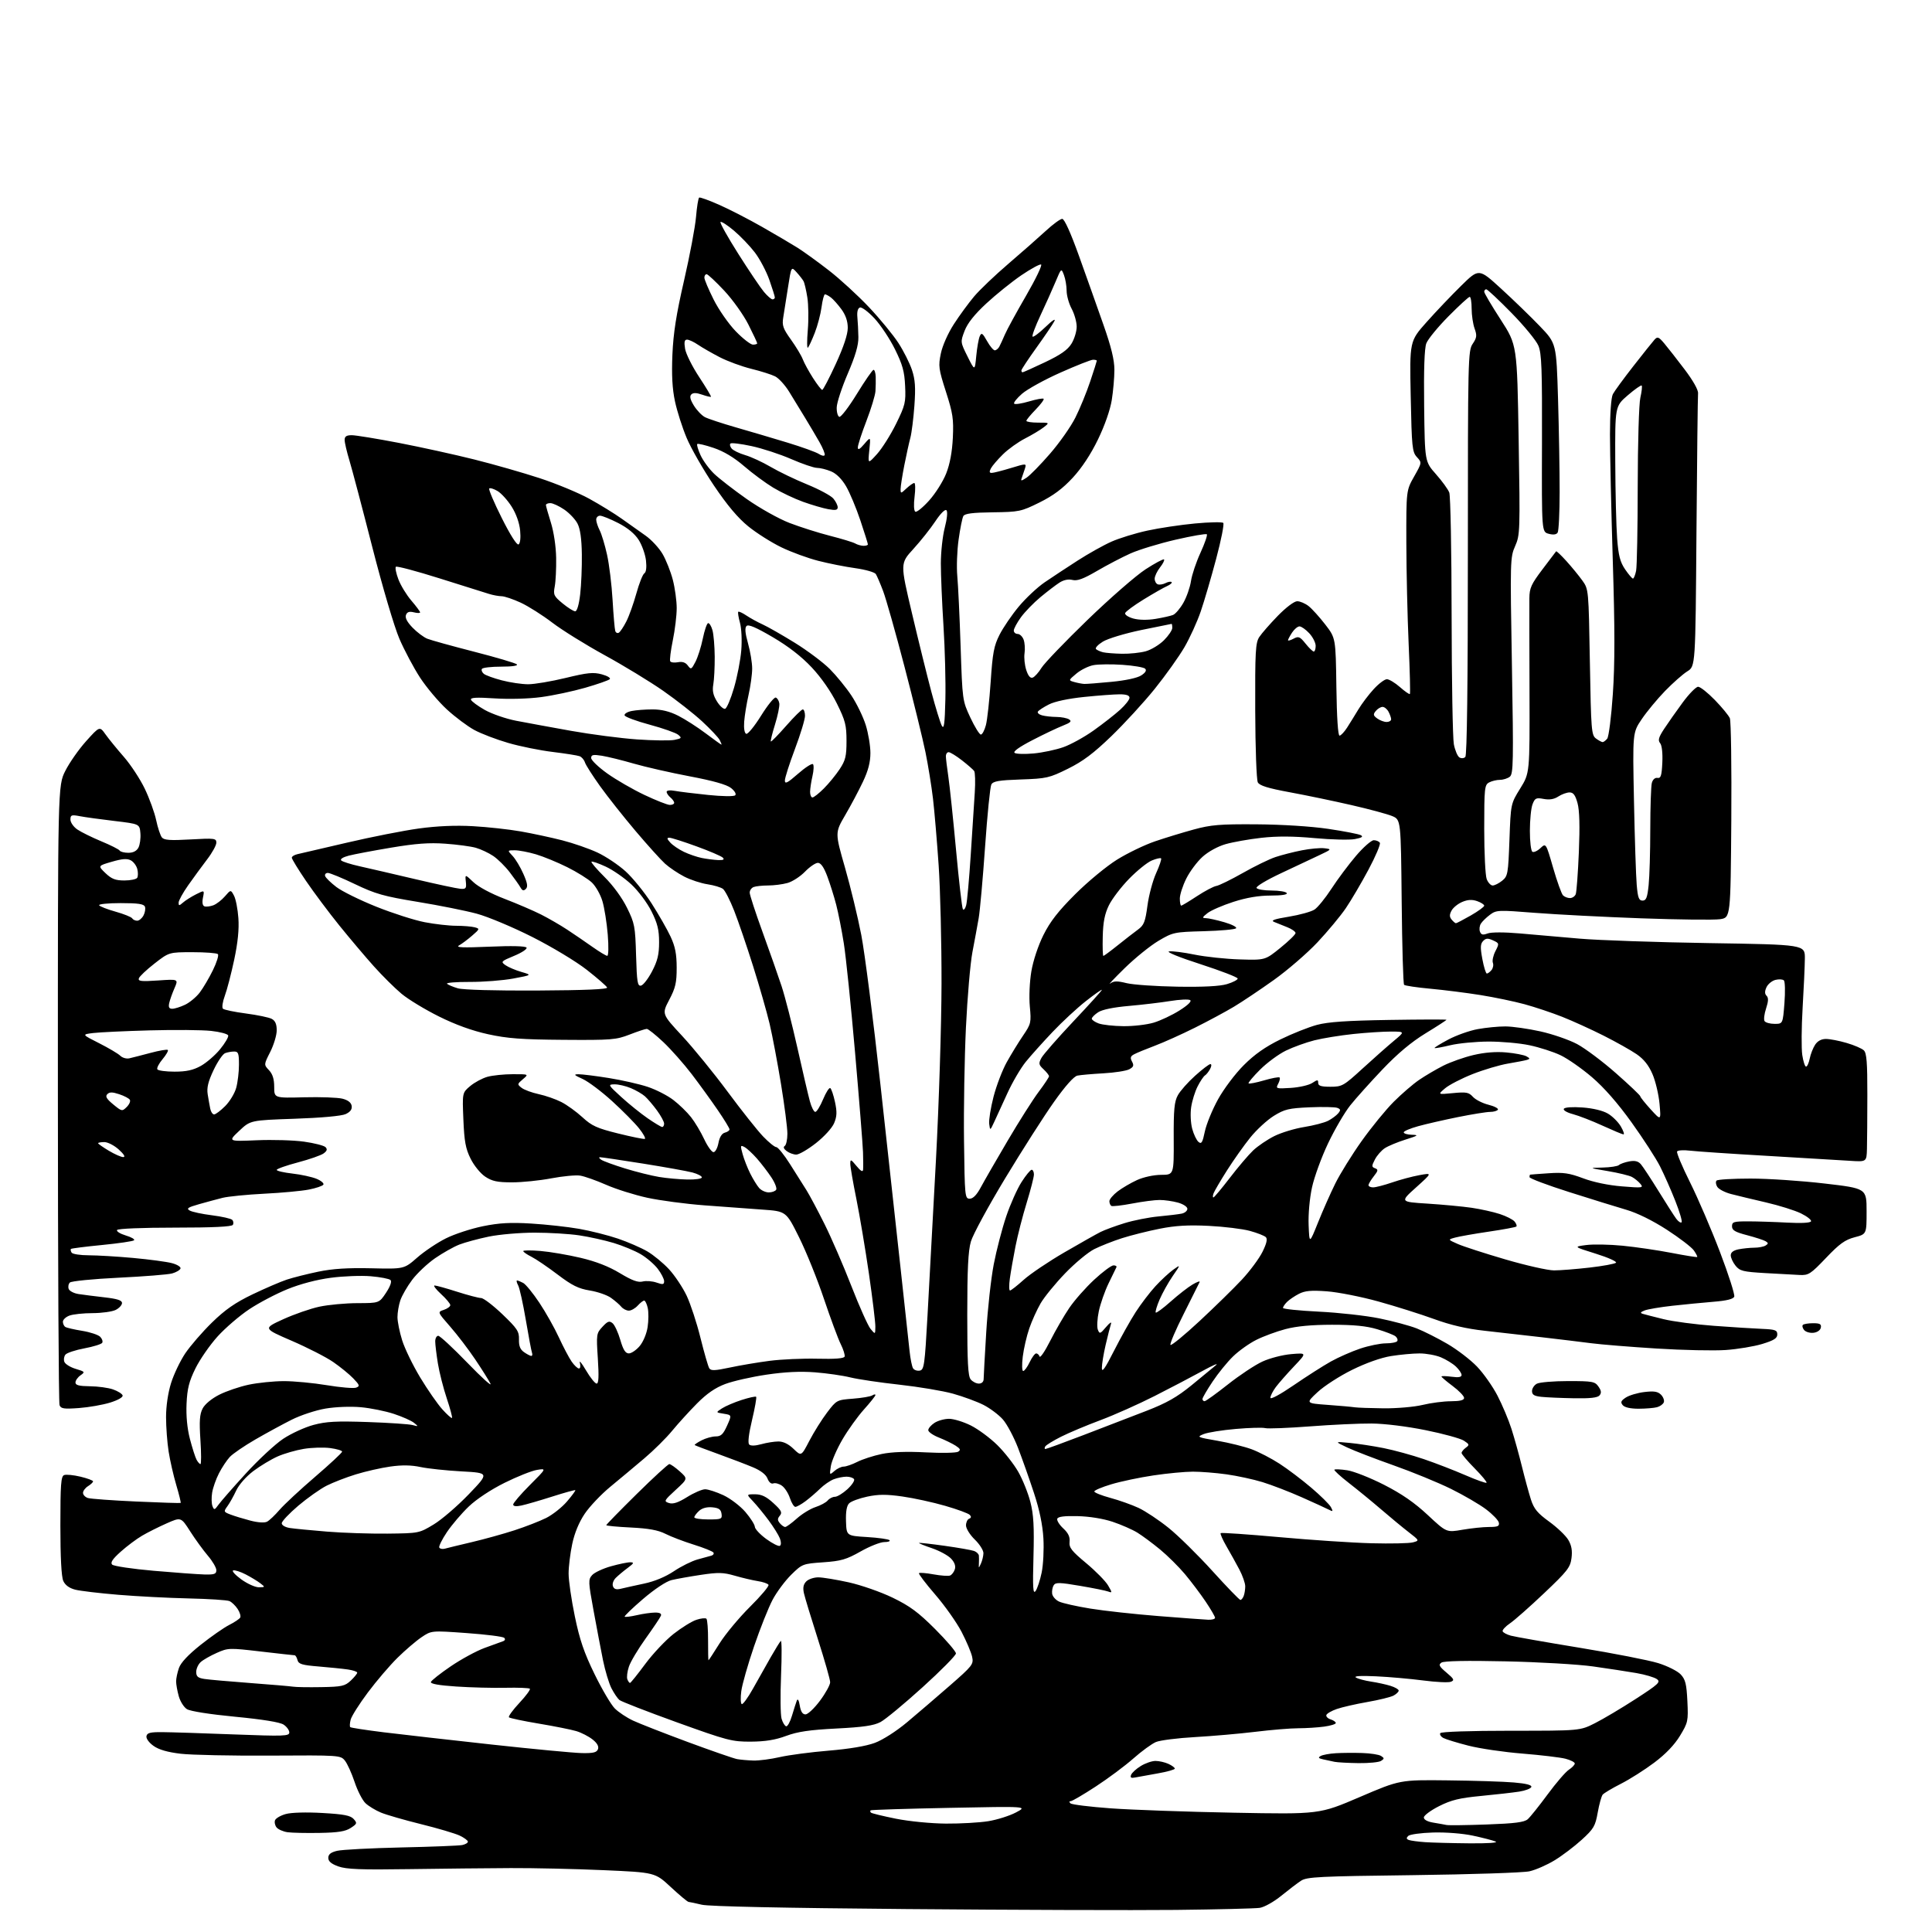 <?xml version="1.0" encoding="UTF-8" standalone="no"?>
<svg 
  version="1.1" 
  xmlns="http://www.w3.org/2000/svg" 
  xmlns:xlink="http://www.w3.org/1999/xlink" 
  xmlns:svg="http://www.w3.org/2000/svg"
  xmlns:rdf="http://www.w3.org/1999/02/22-rdf-syntax-ns#"
  xmlns:cc="http://creativecommons.org/ns#"
  xmlns:dc="http://purl.org/dc/elements/1.1/"
  viewBox="0 0 768 768"
  width="768"
  height="768"
>
<style>svg {background-color: white; }</style>"
<path stroke="none" fill="black" fill-rule="evenodd" d="M467.50,759.22C451.00,759.39 402.85,759.24 360.50,758.88C311.59,758.47 281.86,757.84 279.00,757.16C276.52,756.57 274.15,756.07 273.72,756.04C273.30,756.02 270.13,753.37 266.67,750.16C260.40,744.32 260.40,744.32 239.95,743.42C228.70,742.92 212.07,742.55 203.00,742.59C193.93,742.63 175.70,742.82 162.50,743.01C143.45,743.30 137.68,743.07 134.50,741.93C131.69,740.92 130.50,739.91 130.50,738.54C130.50,737.13 131.48,736.34 134.00,735.73C135.93,735.27 147.40,734.66 159.50,734.39C171.60,734.13 182.51,733.69 183.75,733.43C184.99,733.17 186.00,732.57 186.00,732.09C186.00,731.62 184.53,730.53 182.72,729.67C180.92,728.82 174.01,726.77 167.36,725.13C160.71,723.48 153.53,721.41 151.40,720.52C149.27,719.63 146.52,717.96 145.30,716.81C144.07,715.66 142.12,711.86 140.96,708.37C139.80,704.89 138.06,701.06 137.10,699.87C135.37,697.74 134.94,697.71 107.42,697.88C92.07,697.97 76.04,697.64 71.82,697.14C66.58,696.52 63.15,695.53 61.02,694.01C59.23,692.74 58.03,691.09 58.22,690.14C58.47,688.83 59.74,688.51 64.52,688.55C67.81,688.57 80.51,688.98 92.75,689.45C112.98,690.22 115.00,690.15 115.00,688.67C115.00,687.78 113.97,686.37 112.72,685.55C111.24,684.59 104.41,683.48 93.47,682.43C83.37,681.46 75.61,680.24 74.30,679.41C73.09,678.65 71.63,676.33 71.06,674.26C70.48,672.19 70.01,669.55 70.01,668.40C70.00,667.24 70.51,664.84 71.13,663.06C71.87,660.93 74.83,657.78 79.74,653.87C83.86,650.60 88.94,647.05 91.04,645.98C93.15,644.91 95.14,643.58 95.47,643.04C95.81,642.50 95.36,640.96 94.48,639.61C93.60,638.27 92.12,636.84 91.19,636.45C90.26,636.05 82.97,635.58 75.00,635.40C67.03,635.22 54.42,634.57 47.00,633.95C39.58,633.34 31.89,632.42 29.91,631.92C27.56,631.32 25.93,630.14 25.16,628.46C24.41,626.80 24.00,619.10 24.00,606.42C24.00,590.09 24.24,586.84 25.49,586.37C26.31,586.05 29.23,586.34 31.99,587.00C34.74,587.66 37.00,588.50 37.00,588.86C37.00,589.22 36.10,590.08 35.00,590.77C33.90,591.45 33.00,592.66 33.00,593.44C33.00,594.22 33.87,595.14 34.94,595.48C36.01,595.82 44.67,596.45 54.19,596.88C63.71,597.31 71.64,597.56 71.81,597.44C71.98,597.31 71.20,594.13 70.08,590.36C68.96,586.59 67.59,580.58 67.03,577.00C66.47,573.42 66.01,567.28 66.01,563.36C66.00,559.03 66.78,553.70 67.98,549.86C69.06,546.36 71.61,541.02 73.63,538.00C75.66,534.98 80.45,529.45 84.27,525.72C89.52,520.60 93.46,517.86 100.36,514.54C105.39,512.13 111.54,509.48 114.03,508.66C116.53,507.84 122.15,506.42 126.53,505.51C132.22,504.33 138.25,503.95 147.57,504.16C160.64,504.47 160.64,504.47 165.85,499.91C168.72,497.40 173.86,493.96 177.28,492.26C180.70,490.55 187.32,488.39 191.98,487.44C198.50,486.12 202.93,485.88 211.18,486.38C217.08,486.74 225.64,487.68 230.21,488.48C234.77,489.28 241.73,491.04 245.68,492.38C249.63,493.73 254.88,496.02 257.34,497.46C259.81,498.91 263.70,502.12 265.98,504.59C268.26,507.07 271.40,511.79 272.96,515.07C274.51,518.36 276.99,525.89 278.45,531.82C279.92,537.74 281.49,543.17 281.93,543.89C282.59,544.95 284.10,544.90 290.12,543.62C294.18,542.75 301.30,541.55 305.94,540.95C310.58,540.35 319.10,539.97 324.87,540.11C331.91,540.29 335.50,540.01 335.75,539.26C335.95,538.65 335.26,536.43 334.21,534.32C333.16,532.22 330.16,524.12 327.53,516.32C324.91,508.51 320.45,497.49 317.63,491.82C312.50,481.50 312.50,481.50 303.00,480.83C297.77,480.46 287.43,479.70 280.00,479.14C272.57,478.58 262.35,477.22 257.29,476.12C252.22,475.01 244.86,472.70 240.94,470.97C237.02,469.25 232.39,467.61 230.65,467.33C228.92,467.05 223.74,467.54 219.14,468.41C214.54,469.29 207.52,470.00 203.54,470.00C197.70,470.00 195.64,469.56 192.90,467.75C191.00,466.49 188.43,463.34 187.07,460.59C185.08,456.59 184.56,453.73 184.20,445.03C183.76,434.38 183.76,434.38 186.91,431.73C188.64,430.27 191.74,428.61 193.78,428.04C195.83,427.48 200.36,427.01 203.86,427.01C210.22,427.00 210.22,427.00 207.86,429.00C205.58,430.93 205.57,431.05 207.36,432.44C208.38,433.23 211.44,434.36 214.14,434.94C216.85,435.52 220.90,436.93 223.13,438.07C225.37,439.21 229.15,441.94 231.54,444.14C235.25,447.56 237.30,448.49 245.69,450.57C251.08,451.91 255.87,452.88 256.32,452.73C256.77,452.58 255.75,450.70 254.05,448.56C252.35,446.42 247.53,441.54 243.33,437.72C239.14,433.90 233.86,429.93 231.61,428.91C228.15,427.34 227.89,427.04 230.00,427.03C231.38,427.02 236.78,427.69 242.00,428.53C247.22,429.36 254.20,430.95 257.50,432.05C260.80,433.15 265.39,435.50 267.69,437.28C270.00,439.05 273.15,442.11 274.69,444.08C276.24,446.04 278.59,449.98 279.92,452.83C281.25,455.67 282.92,458.00 283.63,458.00C284.33,458.00 285.22,456.37 285.59,454.37C286.03,452.04 286.94,450.57 288.14,450.25C289.16,449.99 290.00,449.40 290.00,448.95C290.00,448.50 287.91,445.06 285.34,441.31C282.78,437.57 278.12,431.12 274.98,427.00C271.83,422.88 266.75,417.14 263.69,414.25C260.63,411.36 257.66,409.00 257.10,409.00C256.54,409.00 253.47,410.01 250.29,411.25C244.90,413.34 243.08,413.49 224.00,413.35C207.36,413.23 201.71,412.81 194.00,411.12C187.71,409.74 181.12,407.36 174.50,404.07C169.00,401.34 162.31,397.28 159.63,395.05C156.95,392.81 151.99,387.90 148.61,384.12C145.23,380.35 139.05,373.04 134.88,367.88C130.71,362.72 124.76,354.76 121.65,350.19C118.54,345.62 116.00,341.47 116.00,340.96C116.00,340.45 117.01,339.82 118.25,339.54C119.49,339.27 128.38,337.20 138.00,334.95C147.62,332.70 160.45,330.17 166.50,329.34C173.78,328.35 181.05,328.03 188.00,328.42C193.78,328.74 202.32,329.68 206.99,330.50C211.66,331.32 219.09,332.92 223.49,334.04C227.90,335.17 234.20,337.36 237.50,338.90C240.80,340.44 245.82,343.79 248.66,346.36C251.50,348.93 256.15,354.65 258.99,359.07C261.82,363.50 265.23,369.45 266.56,372.31C268.40,376.26 268.98,379.20 268.99,384.65C269.00,390.65 268.52,392.70 266.03,397.44C263.07,403.08 263.07,403.08 271.16,411.79C275.61,416.58 283.76,426.57 289.26,434.00C294.76,441.43 301.10,449.41 303.34,451.75C305.58,454.09 307.94,456.00 308.59,456.00C309.24,456.00 311.69,459.04 314.04,462.75C316.39,466.46 319.33,471.12 320.57,473.10C321.82,475.09 325.06,481.16 327.77,486.60C330.49,492.05 335.29,503.14 338.45,511.26C341.61,519.38 345.04,527.03 346.06,528.26C347.93,530.50 347.93,530.50 347.97,527.36C347.99,525.64 346.84,516.19 345.42,506.36C343.99,496.54 341.74,483.15 340.42,476.61C339.09,470.07 338.00,463.77 338.00,462.61C338.01,460.70 338.24,460.79 340.47,463.50C342.13,465.52 342.98,466.01 343.09,465.00C343.18,464.18 343.16,461.02 343.06,458.00C342.96,454.98 341.54,437.20 339.91,418.50C338.28,399.80 336.27,380.23 335.43,375.00C334.60,369.77 333.24,362.86 332.40,359.63C331.57,356.41 329.98,351.35 328.87,348.38C327.50,344.72 326.30,343.00 325.12,343.00C324.17,343.00 321.86,344.58 319.99,346.51C318.12,348.44 314.99,350.46 313.04,351.00C311.09,351.55 307.62,351.99 305.33,351.99C303.04,352.00 300.45,352.27 299.58,352.61C298.71,352.94 298.01,353.95 298.02,354.86C298.03,355.76 300.33,362.80 303.13,370.50C305.93,378.20 309.33,387.88 310.69,392.00C312.05,396.12 314.87,407.15 316.97,416.50C319.06,425.85 321.29,435.41 321.93,437.75C322.56,440.09 323.53,442.00 324.09,442.00C324.65,442.00 326.04,439.76 327.18,437.02C328.32,434.28 329.61,432.26 330.04,432.53C330.48,432.80 331.32,435.28 331.92,438.05C332.77,442.03 332.70,443.78 331.58,446.46C330.78,448.38 327.65,451.81 324.34,454.42C321.13,456.94 317.60,458.98 316.50,458.97C315.40,458.95 313.69,458.32 312.69,457.56C311.55,456.70 311.27,455.95 311.94,455.54C312.52,455.18 313.00,452.98 313.00,450.66C313.00,448.33 311.86,439.47 310.47,430.97C309.08,422.46 307.04,411.68 305.94,407.00C304.83,402.32 301.87,391.98 299.35,384.00C296.84,376.02 293.45,366.12 291.83,362.00C290.21,357.88 288.21,353.99 287.40,353.36C286.58,352.73 283.81,351.90 281.24,351.51C278.67,351.13 274.52,349.76 272.03,348.48C269.54,347.20 266.09,344.88 264.37,343.33C262.65,341.77 257.37,335.92 252.64,330.33C247.90,324.73 241.57,316.74 238.57,312.56C235.58,308.38 232.85,304.11 232.52,303.07C232.19,302.03 231.25,300.93 230.42,300.61C229.59,300.29 224.77,299.53 219.71,298.91C214.65,298.30 206.69,296.69 202.03,295.33C197.36,293.98 191.31,291.67 188.57,290.19C185.84,288.71 180.92,285.02 177.63,282.00C174.34,278.98 169.57,273.31 167.01,269.41C164.46,265.50 160.75,258.53 158.76,253.91C156.72,249.15 152.05,233.36 148.00,217.50C144.07,202.10 139.98,186.64 138.93,183.14C137.87,179.65 137.00,175.94 137.00,174.89C137.00,173.48 137.72,173.00 139.83,173.00C141.38,173.00 149.82,174.38 158.58,176.06C167.33,177.75 180.80,180.71 188.50,182.64C196.20,184.56 207.90,187.91 214.50,190.07C221.10,192.23 229.98,195.91 234.23,198.25C238.48,200.59 244.33,204.19 247.23,206.26C250.13,208.32 254.38,211.34 256.68,212.96C258.98,214.59 262.00,217.85 263.38,220.21C264.76,222.57 266.59,227.18 267.45,230.46C268.30,233.74 269.00,238.82 269.00,241.75C269.00,244.68 268.30,250.45 267.45,254.56C266.61,258.68 266.14,262.42 266.43,262.89C266.72,263.35 268.11,263.51 269.52,263.24C271.27,262.91 272.52,263.33 273.42,264.56C274.66,266.25 274.87,266.15 276.46,263.07C277.40,261.25 278.72,257.10 279.38,253.84C280.05,250.58 280.99,247.82 281.47,247.71C281.96,247.59 282.74,248.85 283.21,250.50C283.68,252.15 284.08,256.91 284.11,261.07C284.14,265.23 283.88,270.18 283.55,272.07C283.10,274.58 283.49,276.39 285.00,278.82C286.13,280.65 287.60,281.97 288.26,281.75C288.93,281.52 290.51,277.78 291.78,273.42C293.06,269.06 294.36,262.35 294.67,258.50C294.99,254.57 294.76,249.77 294.15,247.56C293.55,245.39 293.24,243.43 293.47,243.20C293.70,242.97 295.15,243.63 296.69,244.67C298.24,245.71 301.16,247.32 303.18,248.23C305.21,249.15 310.96,252.44 315.97,255.53C320.97,258.63 327.21,263.31 329.84,265.93C332.46,268.56 336.34,273.31 338.46,276.50C340.57,279.68 343.13,284.97 344.15,288.23C345.17,291.50 346.00,296.50 346.00,299.34C346.00,302.98 345.13,306.34 343.03,310.76C341.40,314.21 338.24,320.17 335.99,324.01C331.91,331.00 331.91,331.00 335.90,344.89C338.09,352.54 341.01,364.57 342.37,371.64C343.74,378.72 347.16,405.43 349.97,431.00C352.78,456.57 356.41,489.65 358.03,504.50C359.66,519.35 361.25,534.00 361.57,537.07C361.89,540.13 362.51,543.21 362.95,543.91C363.38,544.62 364.59,545.03 365.62,544.84C367.35,544.51 367.60,542.71 368.70,522.99C369.35,511.17 370.87,483.27 372.06,461.00C373.26,438.54 374.24,407.36 374.27,391.00C374.30,374.77 373.78,353.62 373.13,344.00C372.47,334.38 371.46,322.45 370.88,317.50C370.30,312.55 368.95,304.23 367.89,299.00C366.82,293.77 363.07,278.46 359.54,264.97C356.02,251.47 352.20,237.97 351.06,234.97C349.92,231.96 348.61,228.91 348.15,228.19C347.69,227.47 344.05,226.43 340.06,225.87C336.07,225.32 329.42,224.00 325.28,222.94C321.13,221.88 314.54,219.47 310.62,217.57C306.70,215.68 300.80,211.95 297.50,209.28C293.35,205.92 289.13,200.92 283.80,193.01C279.57,186.73 274.69,178.22 272.96,174.09C271.22,169.96 269.13,163.41 268.31,159.54C267.25,154.59 266.95,149.08 267.29,141.00C267.66,132.39 268.82,124.97 271.92,111.52C274.20,101.62 276.34,90.25 276.68,86.23C277.02,82.22 277.58,78.76 277.93,78.54C278.28,78.33 281.92,79.65 286.03,81.48C290.14,83.30 297.77,87.24 303.00,90.22C308.23,93.20 314.52,96.91 317.00,98.46C319.48,100.02 325.12,104.10 329.55,107.54C333.98,110.98 341.14,117.56 345.47,122.15C349.80,126.74 355.04,133.12 357.11,136.31C359.19,139.51 361.62,144.34 362.52,147.05C363.80,150.91 364.01,153.97 363.49,161.24C363.12,166.33 362.40,172.07 361.89,174.00C361.37,175.93 360.28,180.88 359.47,185.00C358.66,189.12 358.00,193.37 358.00,194.42C358.00,196.25 358.12,196.24 360.31,194.17C361.59,192.98 362.99,192.00 363.43,192.00C363.87,192.00 363.93,194.43 363.56,197.40C363.16,200.58 363.28,203.05 363.85,203.41C364.38,203.73 366.86,201.73 369.35,198.95C371.85,196.18 374.90,191.34 376.13,188.20C377.61,184.43 378.50,179.63 378.77,174.00C379.12,166.56 378.78,164.28 376.02,155.70C373.12,146.67 372.96,145.49 374.00,140.52C374.64,137.42 376.83,132.48 379.16,128.88C381.38,125.43 385.02,120.47 387.23,117.84C389.45,115.21 395.59,109.36 400.88,104.83C406.17,100.30 412.84,94.43 415.69,91.80C418.54,89.16 421.50,87.00 422.25,87.00C423.11,87.00 425.60,92.50 428.92,101.75C431.83,109.86 436.19,122.12 438.60,129.00C441.75,137.95 442.99,143.06 442.99,147.00C442.99,150.03 442.52,155.43 441.95,159.00C441.32,162.93 439.16,169.13 436.47,174.68C433.59,180.63 430.04,186.00 426.41,189.93C422.37,194.29 418.65,197.05 413.20,199.75C405.92,203.35 405.16,203.51 394.65,203.65C386.57,203.75 383.50,204.15 382.94,205.15C382.52,205.90 381.67,210.11 381.06,214.51C380.44,218.90 380.21,225.43 380.54,229.00C380.87,232.57 381.47,245.18 381.86,257.00C382.57,278.37 382.59,278.54 385.73,285.25C387.47,288.96 389.35,292.00 389.91,292.00C390.47,292.00 391.37,290.31 391.91,288.25C392.46,286.19 393.31,278.43 393.81,271.00C394.58,259.51 395.10,256.73 397.33,252.33C398.77,249.49 402.21,244.44 404.98,241.12C407.74,237.80 412.37,233.47 415.25,231.49C418.14,229.52 424.03,225.63 428.34,222.86C432.65,220.08 438.72,216.69 441.84,215.31C444.95,213.93 451.34,211.96 456.04,210.94C460.73,209.91 469.28,208.63 475.04,208.09C480.79,207.55 485.85,207.45 486.27,207.87C486.69,208.29 485.43,214.68 483.46,222.07C481.50,229.46 478.74,238.88 477.33,243.00C475.93,247.12 472.99,253.57 470.80,257.33C468.61,261.08 463.31,268.51 459.03,273.83C454.75,279.15 447.00,287.59 441.83,292.59C434.70,299.47 430.50,302.63 424.53,305.58C417.09,309.26 416.03,309.50 405.80,309.85C397.02,310.15 394.78,310.54 394.07,311.86C393.59,312.76 392.47,323.85 391.59,336.50C390.71,349.15 389.56,361.98 389.04,365.00C388.51,368.02 387.40,374.10 386.55,378.50C385.71,382.90 384.55,396.40 383.97,408.50C383.40,420.60 383.05,440.85 383.21,453.50C383.49,475.66 383.57,476.50 385.48,476.50C386.80,476.50 388.26,475.01 389.87,472.00C391.20,469.52 395.99,461.20 400.53,453.50C405.06,445.80 410.62,437.04 412.88,434.03C415.15,431.02 417.00,428.22 417.00,427.82C417.00,427.41 416.02,426.17 414.82,425.05C412.89,423.25 412.80,422.75 413.97,420.56C414.69,419.21 420.39,412.69 426.64,406.06C432.89,399.44 438.00,393.79 438.00,393.50C438.00,393.20 435.15,395.21 431.66,397.95C428.17,400.69 422.21,406.21 418.41,410.22C414.61,414.23 409.83,419.55 407.80,422.05C405.76,424.55 402.46,430.17 400.47,434.54C398.47,438.92 396.10,444.07 395.21,446.00C393.58,449.50 393.58,449.50 393.22,446.75C393.03,445.24 393.81,440.38 394.95,435.95C396.10,431.52 398.47,425.33 400.22,422.20C401.97,419.06 404.88,414.31 406.70,411.64C409.85,407.00 409.97,406.49 409.37,400.10C409.02,396.28 409.28,390.28 409.98,386.13C410.70,381.86 412.68,375.90 414.78,371.68C417.45,366.33 420.67,362.19 427.43,355.45C432.46,350.43 439.88,344.30 444.09,341.69C448.27,339.10 455.02,335.85 459.09,334.46C463.17,333.07 470.10,330.95 474.50,329.75C481.37,327.87 484.89,327.58 499.50,327.68C509.65,327.75 521.14,328.48 528.00,329.49C534.33,330.43 540.16,331.56 540.97,332.01C542.02,332.59 541.33,333.03 538.57,333.55C536.44,333.95 529.24,333.78 522.55,333.16C514.12,332.38 507.67,332.35 501.45,333.04C496.53,333.59 490.12,334.73 487.21,335.56C484.10,336.45 480.31,338.53 478.02,340.60C475.87,342.54 472.96,346.44 471.56,349.26C470.15,352.08 469.00,355.65 469.00,357.20C469.00,358.74 469.25,360.00 469.55,360.00C469.86,360.00 472.67,358.31 475.80,356.25C478.94,354.19 482.40,352.36 483.50,352.18C484.60,352.01 489.32,349.69 494.00,347.04C498.68,344.38 504.52,341.53 507.00,340.70C509.48,339.87 514.21,338.66 517.53,338.01C520.85,337.36 524.90,336.99 526.53,337.20C529.43,337.56 529.38,337.63 524.50,339.93C521.75,341.23 514.86,344.48 509.19,347.14C503.39,349.86 499.14,352.42 499.49,352.99C499.84,353.55 502.54,354.00 505.50,354.00C508.46,354.00 511.16,354.45 511.50,355.00C511.89,355.63 509.53,356.00 505.11,356.00C500.38,356.00 495.57,356.81 490.30,358.50C486.01,359.88 481.38,361.89 480.00,362.98C477.86,364.67 477.77,364.96 479.35,364.98C480.36,364.99 483.67,365.72 486.70,366.60C489.72,367.48 491.82,368.57 491.35,369.02C490.88,369.48 485.08,369.99 478.46,370.17C466.74,370.49 466.25,370.60 460.50,374.00C457.25,375.93 451.20,380.82 447.05,384.88C442.90,388.95 440.32,391.68 441.31,390.96C442.75,389.92 444.09,389.89 447.81,390.81C450.39,391.45 459.48,392.08 468.00,392.22C478.37,392.39 484.91,392.05 487.75,391.20C490.09,390.50 492.00,389.50 492.00,388.99C492.00,388.48 485.36,385.92 477.25,383.29C468.72,380.54 463.44,378.39 464.74,378.19C465.97,378.01 470.51,378.58 474.83,379.47C479.15,380.35 487.24,381.21 492.80,381.38C502.91,381.69 502.91,381.69 508.95,376.80C512.28,374.11 515.00,371.46 515.00,370.90C515.00,370.35 513.54,369.31 511.75,368.60C509.96,367.88 507.60,366.93 506.50,366.49C505.02,365.89 506.54,365.34 512.33,364.40C516.64,363.69 521.23,362.42 522.53,361.57C523.82,360.73 526.86,356.99 529.28,353.27C531.70,349.54 536.08,343.69 539.00,340.25C541.92,336.81 545.12,334.00 546.10,334.00C547.08,334.00 548.17,334.46 548.52,335.03C548.86,335.59 546.83,340.39 544.00,345.69C541.17,350.99 537.11,357.89 534.99,361.01C532.87,364.13 527.78,370.25 523.69,374.61C519.59,378.96 511.80,385.69 506.37,389.56C500.94,393.43 493.80,398.22 490.50,400.19C487.20,402.17 480.23,405.92 475.00,408.53C469.77,411.14 462.61,414.36 459.08,415.69C455.55,417.02 451.83,418.55 450.82,419.10C449.37,419.87 449.19,420.49 450.00,422.00C450.83,423.54 450.61,424.14 448.89,425.06C447.71,425.69 443.09,426.41 438.62,426.66C434.16,426.91 429.50,427.32 428.29,427.57C426.88,427.86 423.50,431.65 418.96,438.06C415.04,443.58 406.33,457.21 399.61,468.34C392.88,479.47 386.73,490.81 385.94,493.54C384.86,497.24 384.50,504.60 384.50,522.60C384.50,541.55 384.79,547.05 385.87,548.35C386.63,549.26 388.09,550.00 389.12,550.00C390.24,550.00 391.00,549.29 391.01,548.25C391.01,547.29 391.48,538.91 392.04,529.64C392.60,520.37 393.95,508.19 395.03,502.58C396.11,496.97 398.34,488.41 399.98,483.55C401.62,478.70 404.37,472.54 406.09,469.87C407.80,467.19 409.61,465.00 410.10,465.00C410.60,465.00 411.00,465.84 411.00,466.88C411.00,467.91 409.70,472.97 408.12,478.13C406.53,483.28 404.52,491.10 403.66,495.50C402.79,499.90 401.79,505.64 401.43,508.25C401.07,510.86 401.10,513.00 401.49,513.00C401.88,513.00 404.34,511.08 406.94,508.74C409.54,506.40 416.81,501.50 423.09,497.85C429.36,494.21 435.85,490.55 437.50,489.72C439.15,488.90 443.43,487.32 447.02,486.22C450.60,485.11 456.68,483.91 460.52,483.55C464.36,483.19 468.51,482.69 469.75,482.43C470.99,482.17 472.00,481.32 472.00,480.53C472.00,479.72 470.36,478.64 468.25,478.05C466.19,477.48 462.93,477.01 461.00,477.01C459.07,477.00 454.14,477.64 450.03,478.43C445.93,479.21 442.21,479.63 441.78,479.37C441.35,479.10 441.00,478.26 441.00,477.49C441.00,476.73 442.48,474.98 444.28,473.60C446.08,472.23 449.57,470.19 452.03,469.07C454.60,467.91 458.66,467.03 461.57,467.02C466.64,467.00 466.64,467.00 466.57,452.75C466.51,441.10 466.81,437.93 468.21,435.38C469.15,433.66 472.23,430.18 475.07,427.63C477.90,425.08 480.63,423.00 481.14,423.00C481.67,423.00 481.63,423.83 481.03,424.94C480.46,426.01 479.54,427.17 478.98,427.51C478.43,427.86 477.12,429.80 476.08,431.84C475.04,433.88 473.88,437.59 473.51,440.09C473.13,442.63 473.31,446.44 473.92,448.70C474.52,450.94 475.65,453.29 476.43,453.94C477.59,454.91 478.03,454.20 478.94,449.80C479.55,446.89 481.91,441.12 484.19,437.00C486.49,432.83 491.03,426.80 494.42,423.42C498.72,419.12 502.99,416.12 509.00,413.18C513.67,410.89 520.20,408.30 523.50,407.41C527.93,406.22 535.45,405.71 552.25,405.44C564.76,405.24 575.00,405.22 575.00,405.38C575.00,405.55 571.26,407.98 566.68,410.77C561.01,414.24 555.57,418.80 549.58,425.09C544.75,430.17 538.97,436.61 536.74,439.41C534.51,442.21 530.54,449.00 527.93,454.50C525.31,460.00 522.44,467.88 521.54,472.02C520.59,476.38 520.03,482.67 520.20,487.02C520.50,494.50 520.50,494.50 523.92,486.00C525.79,481.32 528.88,474.35 530.78,470.50C532.68,466.65 537.40,459.04 541.27,453.59C545.15,448.14 550.88,441.12 554.00,438.00C557.13,434.87 561.67,430.95 564.10,429.29C566.52,427.63 570.86,425.08 573.74,423.62C576.62,422.17 582.02,420.26 585.74,419.39C590.16,418.35 594.67,417.99 598.78,418.36C602.23,418.67 605.83,419.37 606.78,419.90C608.23,420.71 608.26,420.94 607.00,421.32C606.17,421.57 602.78,422.23 599.44,422.79C596.11,423.35 589.78,425.23 585.37,426.97C580.96,428.72 576.04,431.26 574.43,432.63C571.50,435.12 571.50,435.12 577.57,434.53C582.86,434.02 583.87,434.20 585.50,436.00C586.53,437.14 589.30,438.55 591.67,439.15C594.04,439.74 595.73,440.63 595.43,441.12C595.13,441.60 593.74,442.00 592.35,442.00C590.95,442.00 585.24,442.92 579.66,444.04C574.07,445.17 566.91,446.80 563.75,447.68C560.59,448.55 558.00,449.65 558.00,450.13C558.00,450.61 559.46,451.04 561.25,451.09C564.09,451.17 563.76,451.41 558.72,453.00C555.53,454.00 551.83,455.54 550.49,456.42C549.14,457.30 547.37,459.32 546.55,460.91C545.21,463.50 545.21,463.87 546.60,464.40C547.94,464.91 547.86,465.36 546.07,467.63C544.93,469.08 544.00,470.66 544.00,471.13C544.00,471.61 544.83,472.00 545.84,472.00C546.86,472.00 550.26,471.12 553.40,470.04C556.54,468.96 561.42,467.65 564.24,467.14C569.37,466.20 569.37,466.20 562.94,471.99C556.50,477.77 556.50,477.77 567.50,478.46C573.55,478.85 581.42,479.59 585.00,480.11C588.58,480.64 593.60,481.75 596.17,482.59C598.74,483.42 601.39,484.77 602.07,485.58C602.74,486.39 603.06,487.28 602.78,487.56C602.50,487.84 597.59,488.75 591.88,489.59C586.17,490.43 580.15,491.49 578.50,491.94C575.50,492.75 575.50,492.75 579.50,494.51C581.70,495.48 590.21,498.24 598.42,500.64C606.62,503.04 615.32,505.00 617.75,505.00C620.17,505.00 626.51,504.50 631.83,503.89C637.15,503.28 641.90,502.41 642.38,501.96C642.86,501.51 639.26,499.89 634.38,498.37C625.50,495.59 625.50,495.59 630.50,494.93C633.25,494.56 639.77,494.68 645.00,495.19C650.23,495.70 658.97,496.98 664.44,498.04C669.90,499.10 674.50,499.83 674.66,499.67C674.82,499.51 674.22,498.33 673.33,497.06C672.43,495.78 667.60,492.08 662.60,488.84C656.92,485.17 650.87,482.19 646.50,480.91C642.65,479.79 632.41,476.61 623.75,473.86C615.09,471.11 608.00,468.44 608.00,467.93C608.00,467.42 608.11,466.97 608.25,466.94C608.39,466.90 611.69,466.65 615.59,466.39C621.49,465.98 623.79,466.32 629.32,468.39C633.37,469.92 639.36,471.17 644.73,471.60C652.93,472.27 653.41,472.20 652.08,470.60C651.30,469.66 649.80,468.43 648.73,467.86C647.67,467.29 643.36,466.24 639.15,465.53C631.50,464.24 631.50,464.24 637.05,464.12C640.10,464.05 643.03,463.61 643.55,463.13C644.07,462.65 645.91,462.00 647.64,461.68C649.89,461.26 651.20,461.58 652.27,462.80C653.08,463.73 656.25,468.55 659.31,473.50C662.36,478.45 665.53,483.40 666.35,484.50C667.17,485.60 668.12,486.22 668.46,485.88C668.80,485.53 667.68,481.71 665.96,477.38C664.25,473.04 661.52,466.88 659.90,463.67C658.28,460.46 653.18,452.59 648.57,446.17C643.11,438.56 637.64,432.31 632.85,428.21C628.81,424.75 623.17,420.81 620.31,419.46C617.46,418.10 611.91,416.32 607.99,415.50C604.08,414.67 596.74,414.02 591.68,414.04C586.63,414.06 579.82,414.71 576.54,415.49C573.26,416.28 570.44,416.78 570.27,416.61C570.10,416.44 572.56,414.92 575.73,413.24C578.90,411.55 584.17,409.68 587.43,409.09C590.70,408.49 595.65,408.01 598.43,408.02C601.22,408.03 607.46,408.92 612.30,409.99C617.14,411.06 623.72,413.33 626.93,415.04C630.14,416.76 637.10,421.97 642.38,426.63C647.67,431.29 652.02,435.41 652.04,435.80C652.06,436.18 653.93,438.52 656.19,441.00C660.29,445.50 660.29,445.50 659.69,438.78C659.35,435.08 658.10,429.77 656.89,426.98C655.39,423.47 653.43,421.02 650.60,419.07C648.33,417.51 642.44,414.20 637.49,411.70C632.55,409.21 625.12,405.83 621.00,404.20C616.88,402.57 610.12,400.31 606.00,399.19C601.88,398.07 594.00,396.43 588.50,395.55C583.00,394.67 574.07,393.54 568.65,393.04C563.23,392.54 558.51,391.84 558.15,391.48C557.79,391.13 557.36,376.21 557.19,358.34C556.87,325.85 556.87,325.85 553.42,324.40C551.52,323.61 544.24,321.64 537.23,320.04C530.23,318.43 519.20,316.13 512.72,314.94C504.00,313.33 500.70,312.30 500.00,311.00C499.48,310.03 499.01,297.22 498.97,282.53C498.89,258.97 499.08,255.53 500.58,253.23C501.52,251.80 504.83,248.01 507.94,244.81C511.24,241.43 514.46,239.00 515.66,239.00C516.80,239.00 518.84,239.87 520.20,240.94C521.56,242.01 524.53,245.30 526.81,248.25C530.96,253.63 530.96,253.63 531.23,273.06C531.40,285.24 531.87,292.47 532.50,292.43C533.05,292.38 534.40,290.95 535.50,289.23C536.60,287.52 538.62,284.25 540.00,281.96C541.38,279.68 544.12,276.05 546.10,273.91C548.07,271.76 550.42,270.00 551.31,270.00C552.20,270.00 554.54,271.41 556.50,273.13C558.46,274.86 560.24,276.09 560.45,275.88C560.66,275.67 560.44,266.73 559.96,256.00C559.48,245.28 559.07,227.16 559.04,215.73C559.00,194.97 559.00,194.97 562.13,189.43C565.25,183.90 565.25,183.90 563.24,181.70C561.38,179.67 561.19,177.82 560.78,157.56C560.34,135.63 560.34,135.63 567.07,128.06C570.77,123.90 576.97,117.39 580.84,113.59C587.88,106.67 587.88,106.67 596.69,114.73C601.54,119.16 608.47,125.87 612.09,129.64C618.68,136.50 618.68,136.50 619.34,158.50C619.70,170.60 619.99,187.25 619.98,195.50C619.98,203.75 619.62,211.05 619.19,211.72C618.69,212.52 617.46,212.68 615.64,212.19C612.85,211.45 612.85,211.45 612.96,176.28C613.05,146.65 612.83,140.52 611.53,137.41C610.68,135.37 605.85,129.50 600.81,124.36C595.76,119.21 591.26,115.00 590.82,115.00C590.37,115.00 590.00,115.44 590.00,115.98C590.00,116.51 592.94,121.50 596.54,127.05C603.07,137.16 603.07,137.16 603.69,174.83C604.29,211.20 604.24,212.66 602.29,217.08C600.32,221.53 600.28,222.81 601.01,264.58C601.67,302.89 601.58,307.63 600.18,308.75C599.32,309.44 597.55,310.00 596.24,310.00C594.94,310.00 593.00,310.47 591.93,311.04C590.14,312.00 590.00,313.29 590.00,329.47C590.00,339.04 590.44,348.02 590.98,349.43C591.51,350.85 592.59,352.00 593.36,352.00C594.14,352.00 595.84,351.14 597.14,350.09C599.37,348.29 599.53,347.38 600.03,333.84C600.55,319.50 600.55,319.50 604.33,313.40C608.10,307.30 608.10,307.30 608.00,274.90C607.94,257.08 607.92,240.39 607.95,237.81C607.99,233.75 608.69,232.21 613.16,226.31C616.00,222.56 618.44,219.35 618.58,219.16C618.73,218.97 620.57,220.72 622.67,223.04C624.78,225.37 627.62,228.84 629.00,230.76C631.50,234.25 631.50,234.28 632.00,263.21C632.47,290.40 632.62,292.25 634.44,293.58C635.51,294.36 636.69,295.00 637.07,295.00C637.45,295.00 638.26,294.39 638.89,293.64C639.51,292.89 640.52,284.90 641.13,275.89C641.95,263.79 641.95,249.95 641.11,223.00C640.49,202.93 639.99,180.28 639.99,172.68C640.00,164.28 640.45,158.01 641.14,156.68C641.77,155.48 645.45,150.45 649.32,145.50C653.18,140.55 656.96,135.83 657.70,135.01C658.88,133.71 659.37,133.90 661.57,136.51C662.96,138.16 666.60,142.81 669.66,146.85C673.03,151.30 675.14,155.04 675.00,156.35C674.88,157.53 674.60,182.43 674.37,211.68C673.97,264.86 673.97,264.86 670.73,266.87C668.95,267.98 664.97,271.50 661.87,274.69C658.77,277.89 654.61,282.92 652.61,285.88C648.98,291.25 648.98,291.25 649.53,318.38C649.83,333.29 650.32,348.31 650.62,351.75C651.06,356.87 651.48,358.00 652.94,358.00C654.38,358.00 654.84,356.84 655.36,351.85C655.71,348.47 656.01,338.46 656.01,329.60C656.02,320.75 656.30,312.48 656.63,311.23C657.00,309.87 657.89,309.07 658.87,309.23C660.21,309.45 660.55,308.36 660.80,303.16C660.98,299.34 660.63,296.26 659.92,295.41C658.99,294.28 659.32,293.10 661.52,289.74C663.05,287.41 666.37,282.69 668.90,279.25C671.43,275.81 674.19,273.00 675.03,273.00C675.88,273.00 678.86,275.36 681.67,278.25C684.48,281.14 687.16,284.40 687.64,285.50C688.11,286.60 688.37,304.89 688.22,326.14C687.93,364.78 687.93,364.78 683.72,365.40C681.40,365.74 667.35,365.58 652.50,365.05C637.65,364.51 618.62,363.53 610.22,362.87C595.55,361.71 594.82,361.74 592.29,363.63C590.84,364.71 589.21,366.30 588.67,367.16C588.13,368.02 587.96,369.46 588.31,370.35C588.79,371.61 589.47,371.77 591.33,371.07C592.76,370.52 597.89,370.51 604.11,371.05C609.83,371.54 620.58,372.48 628.00,373.13C635.42,373.77 658.60,374.57 679.50,374.90C717.50,375.50 717.50,375.50 717.46,381.00C717.43,384.02 717.04,392.85 716.57,400.62C716.11,408.38 716.05,416.82 716.43,419.37C716.81,421.91 717.49,424.00 717.94,424.00C718.38,424.00 719.04,422.56 719.39,420.80C719.74,419.04 720.71,416.57 721.54,415.30C722.52,413.81 724.03,413.00 725.84,413.00C727.38,413.00 731.08,413.71 734.07,414.59C737.06,415.46 740.14,416.79 740.91,417.54C742.02,418.60 742.32,422.43 742.30,435.20C742.29,444.17 742.22,453.84 742.14,456.69C742.00,461.88 742.00,461.88 735.25,461.43C731.54,461.18 716.80,460.30 702.50,459.47C688.20,458.65 674.41,457.72 671.86,457.41C669.30,457.10 666.97,457.24 666.67,457.72C666.37,458.21 668.70,463.76 671.84,470.05C674.98,476.35 680.34,488.81 683.74,497.76C687.15,506.70 689.69,514.65 689.39,515.43C689.02,516.40 686.42,517.04 681.17,517.47C676.95,517.82 669.58,518.53 664.80,519.06C660.01,519.59 655.06,520.43 653.80,520.91C652.11,521.57 651.90,521.92 653.00,522.26C653.83,522.52 657.54,523.47 661.25,524.38C664.96,525.30 673.96,526.49 681.25,527.03C688.54,527.57 697.20,528.12 700.50,528.25C705.71,528.47 706.50,528.76 706.50,530.46C706.50,531.98 705.17,532.82 700.53,534.24C697.25,535.24 690.72,536.32 686.03,536.65C681.34,536.98 668.95,536.72 658.50,536.06C648.05,535.41 636.35,534.46 632.50,533.95C628.65,533.45 619.88,532.38 613.00,531.59C606.12,530.79 595.81,529.62 590.09,528.99C582.93,528.20 576.67,526.75 570.09,524.35C564.81,522.43 554.88,519.29 548.00,517.38C541.12,515.47 531.88,513.65 527.46,513.32C521.15,512.86 518.75,513.08 516.30,514.34C514.59,515.23 512.47,516.67 511.59,517.55C510.72,518.43 510.00,519.49 510.00,519.92C510.00,520.35 516.41,521.01 524.25,521.40C532.09,521.78 542.90,522.98 548.27,524.07C553.65,525.16 560.36,526.96 563.18,528.07C566.00,529.18 571.49,531.95 575.38,534.22C579.27,536.49 584.56,540.55 587.13,543.23C589.71,545.92 593.38,551.13 595.28,554.81C597.19,558.49 599.69,564.42 600.83,568.00C601.98,571.58 603.85,578.33 605.00,583.00C606.15,587.67 607.76,593.57 608.57,596.10C609.77,599.81 611.17,601.50 615.83,604.88C619.01,607.18 622.42,610.44 623.42,612.13C624.72,614.33 625.08,616.39 624.70,619.35C624.23,623.06 623.08,624.54 613.85,633.28C608.17,638.67 602.06,644.07 600.27,645.28C598.48,646.50 597.15,647.93 597.32,648.45C597.49,648.97 598.95,649.75 600.57,650.20C602.18,650.64 614.52,652.81 628.00,655.02C641.48,657.23 655.50,659.98 659.17,661.12C662.84,662.26 666.86,664.28 668.10,665.60C669.98,667.61 670.43,669.40 670.76,676.26C671.14,684.16 671.01,684.73 667.82,690.00C665.62,693.62 662.13,697.27 657.58,700.68C653.79,703.53 647.83,707.31 644.34,709.08C640.85,710.85 637.59,712.80 637.09,713.40C636.59,714.01 635.71,717.20 635.12,720.50C634.16,725.91 633.54,726.97 628.78,731.32C625.87,733.97 621.02,737.65 617.99,739.49C614.97,741.34 610.47,743.31 607.99,743.87C605.52,744.43 584.67,745.11 561.65,745.40C524.36,745.85 519.51,746.09 517.18,747.62C515.74,748.56 512.20,751.26 509.30,753.62C506.39,755.99 502.59,758.12 500.77,758.40C498.97,758.67 484.00,759.04 467.50,759.22zM584.00,732.75C591.48,732.82 595.70,732.53 594.50,732.03C593.40,731.57 589.35,730.52 585.50,729.70C581.47,728.83 574.77,728.31 569.69,728.45C564.85,728.59 560.39,729.21 559.78,729.82C558.96,730.64 559.04,731.07 560.08,731.44C560.86,731.71 563.75,732.10 566.50,732.29C569.25,732.48 577.12,732.69 584.00,732.75zM127.09,728.61C121.81,728.71 116.07,728.58 114.32,728.34C112.58,728.09 110.62,727.24 109.96,726.45C109.31,725.67 109.03,724.37 109.33,723.58C109.64,722.78 111.57,721.66 113.62,721.10C115.82,720.49 121.76,720.32 128.15,720.69C136.69,721.17 139.30,721.68 140.57,723.07C142.05,724.72 141.97,724.97 139.42,726.64C137.32,728.02 134.42,728.48 127.09,728.61zM591.00,725.26C602.17,724.86 605.91,724.38 607.30,723.17C608.28,722.31 611.83,717.88 615.18,713.33C618.54,708.77 622.34,704.35 623.64,703.50C624.94,702.65 626.00,701.53 626.00,701.02C626.00,700.50 624.31,699.64 622.25,699.11C620.19,698.59 612.51,697.67 605.20,697.08C597.88,696.50 588.23,695.08 583.74,693.93C579.26,692.79 574.77,691.41 573.77,690.88C572.77,690.34 572.21,689.47 572.53,688.95C572.88,688.39 584.32,688.00 600.59,688.00C628.06,688.00 628.06,688.00 634.02,684.99C637.30,683.34 644.58,679.01 650.19,675.38C659.34,669.46 660.22,668.63 658.64,667.48C657.66,666.76 654.00,665.68 650.50,665.07C646.99,664.46 639.26,663.28 633.31,662.44C627.37,661.60 611.70,660.69 598.50,660.41C582.97,660.07 573.97,660.25 573.00,660.91C571.75,661.76 572.08,662.42 575.00,664.88C578.02,667.43 578.26,667.93 576.74,668.53C575.77,668.91 570.82,668.68 565.74,668.01C560.66,667.35 552.23,666.60 547.00,666.36C540.91,666.07 538.04,666.25 539.00,666.84C539.83,667.36 542.52,668.08 545.00,668.46C547.48,668.83 550.96,669.59 552.75,670.15C554.54,670.70 556.00,671.55 556.00,672.04C556.00,672.53 555.08,673.42 553.96,674.02C552.84,674.62 548.16,675.77 543.57,676.57C538.97,677.37 533.51,678.62 531.41,679.35C529.32,680.07 527.45,681.15 527.25,681.75C527.05,682.34 527.81,683.12 528.94,683.48C530.08,683.84 531.00,684.49 531.00,684.93C531.00,685.37 528.91,686.01 526.36,686.36C523.81,686.71 519.20,687.00 516.11,687.01C513.02,687.01 505.32,687.65 499.00,688.42C492.68,689.19 481.88,690.13 475.00,690.52C468.12,690.90 461.15,691.79 459.50,692.48C457.85,693.18 453.80,696.13 450.50,699.05C447.20,701.96 440.48,706.97 435.57,710.17C430.66,713.38 426.18,716.00 425.62,716.00C424.98,716.00 424.95,716.32 425.55,716.87C426.07,717.35 433.25,718.24 441.50,718.84C449.75,719.44 471.80,720.23 490.50,720.58C524.50,721.22 524.50,721.22 540.50,714.36C556.50,707.50 556.50,707.50 575.50,707.72C585.95,707.83 597.79,708.21 601.80,708.56C606.67,708.97 608.98,709.57 608.73,710.34C608.52,710.98 606.36,711.81 603.93,712.19C601.49,712.57 594.68,713.35 588.79,713.91C580.12,714.74 576.92,715.52 572.04,717.98C568.72,719.66 566.00,721.68 566.00,722.47C566.00,723.36 567.44,724.14 569.75,724.52C571.81,724.86 574.17,725.28 575.00,725.46C575.83,725.64 583.02,725.55 591.00,725.26zM376.00,724.91C381.77,724.95 389.37,724.52 392.87,723.95C396.37,723.38 401.32,721.82 403.87,720.47C408.50,718.03 408.50,718.03 377.50,718.65C360.45,718.99 346.31,719.43 346.08,719.64C345.85,719.84 345.91,720.24 346.21,720.54C346.50,720.84 350.97,721.92 356.12,722.96C361.43,724.02 370.05,724.86 376.00,724.91zM451.28,706.57C449.62,706.91 449.20,706.65 449.63,705.53C449.94,704.71 451.67,703.13 453.47,702.02C455.27,700.91 457.90,700.00 459.32,700.00C460.74,700.00 463.05,700.52 464.45,701.16C465.85,701.80 467.00,702.65 467.00,703.05C467.00,703.45 463.96,704.30 460.25,704.95C456.54,705.59 452.50,706.32 451.28,706.57zM540.00,700.87C535.88,700.81 531.60,700.58 530.50,700.35C529.40,700.11 527.38,699.68 526.01,699.38C524.08,698.96 523.86,698.66 525.01,698.02C525.83,697.57 528.52,697.08 531.00,696.93C533.48,696.78 538.20,696.74 541.50,696.85C544.80,696.95 548.17,697.47 549.00,698.02C550.33,698.89 550.33,699.11 549.00,699.98C548.17,700.53 544.12,700.92 540.00,700.87zM299.50,699.84C301.70,699.91 306.43,699.29 310.00,698.47C313.57,697.65 322.31,696.50 329.42,695.91C337.63,695.23 344.32,694.10 347.78,692.81C350.93,691.63 356.32,688.18 360.55,684.64C364.58,681.26 372.21,674.73 377.49,670.12C386.61,662.16 387.07,661.58 386.44,658.62C386.08,656.90 384.19,652.44 382.24,648.69C380.29,644.94 375.57,638.27 371.76,633.86C367.95,629.45 365.05,625.62 365.31,625.36C365.58,625.09 368.17,625.30 371.08,625.83C373.99,626.36 376.95,626.57 377.65,626.30C378.35,626.04 379.21,624.92 379.56,623.82C379.97,622.51 379.46,621.05 378.06,619.57C376.89,618.32 373.49,616.47 370.50,615.45C367.51,614.44 365.18,613.49 365.32,613.35C365.46,613.20 370.07,613.72 375.56,614.49C381.05,615.26 386.32,616.19 387.27,616.55C388.22,616.92 389.05,617.73 389.12,618.36C389.18,618.99 389.19,620.40 389.13,621.50C389.03,623.50 389.03,623.50 389.95,621.50C390.45,620.40 390.89,618.58 390.93,617.45C390.97,616.32 389.43,613.87 387.50,612.00C385.57,610.13 384.00,607.61 384.00,606.39C384.00,605.17 384.56,603.96 385.25,603.71C386.09,603.40 386.17,602.90 385.50,602.19C384.95,601.60 380.55,599.98 375.72,598.59C370.90,597.19 363.25,595.52 358.72,594.88C352.36,593.98 349.20,593.99 344.75,594.93C341.59,595.60 338.35,596.79 337.55,597.59C336.57,598.57 336.17,600.88 336.30,604.77C336.50,610.50 336.50,610.50 344.67,611.00C349.16,611.27 353.18,611.84 353.59,612.25C354.00,612.66 353.06,613.00 351.51,613.00C349.96,613.00 345.72,614.68 342.10,616.73C336.42,619.94 334.34,620.54 327.23,621.04C319.12,621.61 318.88,621.70 314.54,625.96C312.11,628.35 308.78,632.82 307.14,635.90C305.50,638.98 302.16,647.35 299.73,654.50C297.29,661.65 295.02,669.62 294.68,672.21C294.33,674.80 294.41,677.13 294.84,677.40C295.28,677.67 297.31,674.88 299.36,671.20C301.41,667.51 304.57,661.91 306.38,658.75C308.19,655.58 309.99,652.68 310.38,652.29C310.77,651.90 310.81,658.09 310.48,666.04C310.15,673.99 310.24,681.73 310.69,683.23C311.13,684.73 311.95,686.08 312.50,686.23C313.05,686.38 314.10,684.48 314.83,682.00C315.57,679.52 316.43,676.83 316.75,676.00C317.11,675.08 317.57,675.86 317.92,678.00C318.32,680.40 319.03,681.50 320.20,681.50C321.13,681.50 323.72,679.06 325.95,676.07C328.18,673.08 330.00,669.77 330.00,668.72C330.00,667.66 327.80,659.95 325.12,651.58C322.44,643.21 319.94,634.99 319.57,633.31C319.09,631.12 319.36,629.78 320.52,628.62C321.41,627.73 323.57,627.01 325.32,627.02C327.07,627.03 332.51,627.93 337.41,629.01C342.31,630.10 350.16,632.84 354.85,635.11C361.68,638.42 365.05,640.91 371.69,647.55C376.26,652.12 380.00,656.49 380.00,657.27C380.00,658.05 374.04,664.09 366.75,670.69C359.46,677.30 351.93,683.53 350.00,684.55C347.34,685.95 343.16,686.57 332.50,687.11C321.80,687.66 317.08,688.35 312.50,690.05C308.21,691.65 304.22,692.29 298.50,692.33C290.99,692.37 289.19,691.90 269.04,684.64C257.24,680.38 246.97,676.39 246.22,675.77C245.47,675.14 244.04,673.03 243.04,671.07C242.05,669.11 240.55,664.12 239.71,660.00C238.88,655.88 237.18,646.98 235.95,640.24C233.83,628.70 233.80,627.88 235.40,626.11C236.33,625.08 239.69,623.51 242.86,622.62C246.04,621.73 249.50,621.01 250.57,621.03C252.17,621.06 251.99,621.44 249.51,623.28C247.86,624.50 245.74,626.28 244.78,627.23C243.80,628.20 243.31,629.66 243.66,630.57C244.11,631.74 245.00,632.00 246.89,631.53C248.33,631.18 252.45,630.26 256.06,629.50C260.22,628.62 264.56,626.81 267.89,624.58C270.78,622.63 275.03,620.53 277.32,619.90C279.62,619.28 282.09,618.60 282.81,618.39C283.54,618.18 283.89,617.63 283.60,617.16C283.31,616.69 279.79,615.27 275.78,614.02C271.78,612.77 266.70,610.83 264.50,609.71C261.59,608.24 257.83,607.56 250.75,607.21C245.39,606.95 241.00,606.53 241.00,606.28C241.00,606.04 246.44,600.47 253.08,593.92C259.73,587.36 265.57,582.00 266.07,582.00C266.56,582.00 268.43,583.30 270.21,584.90C273.46,587.80 273.46,587.80 268.57,592.28C263.95,596.53 263.81,596.80 265.93,597.48C267.55,597.99 269.56,597.33 273.15,595.10C275.89,593.39 279.12,592.00 280.32,592.01C281.52,592.02 284.78,593.08 287.56,594.37C290.34,595.67 294.27,598.67 296.31,601.04C298.34,603.42 300.03,606.07 300.06,606.93C300.10,607.79 302.14,609.97 304.61,611.78C307.09,613.58 309.52,614.80 310.01,614.49C310.56,614.15 310.56,612.97 310.02,611.55C309.52,610.24 307.49,606.99 305.52,604.33C303.54,601.67 300.74,598.26 299.30,596.75C296.67,594.00 296.67,594.00 300.14,594.00C302.71,594.00 304.60,594.91 307.43,597.50C310.61,600.41 311.04,601.25 310.00,602.50C309.01,603.70 309.01,604.30 310.00,605.50C310.68,606.33 311.64,607.00 312.12,607.00C312.60,607.00 314.68,605.49 316.75,603.64C318.81,601.79 322.15,599.75 324.17,599.09C326.19,598.43 328.38,597.25 329.04,596.45C329.70,595.65 330.99,595.00 331.90,595.00C332.81,595.00 335.03,593.65 336.84,592.00C338.64,590.35 339.84,588.55 339.50,588.00C339.16,587.45 337.81,587.00 336.51,587.00C335.20,587.00 332.92,587.46 331.45,588.02C329.97,588.58 327.52,590.27 325.99,591.77C324.46,593.27 321.86,595.51 320.20,596.75C318.54,597.99 316.73,599.00 316.17,599.00C315.61,599.00 314.64,597.43 314.00,595.50C313.37,593.58 311.93,591.36 310.81,590.58C309.69,589.79 308.15,589.39 307.40,589.68C306.58,589.99 305.66,589.23 305.10,587.76C304.50,586.19 302.45,584.59 299.34,583.28C296.68,582.16 290.45,579.78 285.50,577.99C280.55,576.20 276.35,574.61 276.16,574.44C275.97,574.28 277.18,573.44 278.86,572.57C280.53,571.71 283.07,571.00 284.50,571.00C286.59,571.00 287.47,570.17 289.01,566.75C290.92,562.50 290.92,562.50 287.71,561.98C284.50,561.47 284.50,561.47 287.00,559.85C288.38,558.96 291.89,557.45 294.81,556.51C297.74,555.57 300.33,555.00 300.58,555.25C300.83,555.50 300.10,559.65 298.95,564.48C297.63,570.02 297.21,573.61 297.81,574.21C298.41,574.81 300.19,574.76 302.63,574.09C304.76,573.49 307.83,573.01 309.45,573.01C311.38,573.00 313.47,574.03 315.46,575.96C318.52,578.92 318.52,578.92 321.75,572.71C323.53,569.30 326.69,564.25 328.78,561.50C332.53,556.56 332.65,556.49 339.04,556.00C342.59,555.73 346.06,555.14 346.75,554.69C347.44,554.25 348.00,554.18 348.00,554.54C348.00,554.91 345.95,557.49 343.45,560.27C340.94,563.06 337.08,568.43 334.88,572.21C332.67,575.99 330.60,580.76 330.28,582.79C329.71,586.42 329.74,586.46 331.68,584.75C332.77,583.79 334.43,583.00 335.37,583.00C336.31,583.00 338.75,582.15 340.79,581.12C342.83,580.08 347.20,578.67 350.50,577.98C354.46,577.16 360.41,576.94 368.00,577.34C374.32,577.67 380.12,577.56 380.88,577.08C381.97,576.40 381.77,575.90 379.88,574.68C378.57,573.84 375.59,572.39 373.25,571.46C370.91,570.54 369.00,569.21 369.00,568.51C369.00,567.80 370.11,566.50 371.46,565.62C372.82,564.73 375.43,564.00 377.27,564.00C379.10,564.00 382.99,565.19 385.90,566.64C388.81,568.09 393.53,571.58 396.40,574.39C399.26,577.20 403.03,582.01 404.78,585.08C406.53,588.15 408.69,593.54 409.59,597.06C410.87,602.06 411.14,606.80 410.82,618.81C410.48,631.29 410.64,633.84 411.66,632.45C412.35,631.51 413.43,628.23 414.07,625.16C414.71,622.09 415.02,615.96 414.77,611.54C414.46,606.17 413.22,600.18 411.02,593.50C409.22,588.00 406.36,579.93 404.69,575.58C403.01,571.22 400.30,566.13 398.66,564.26C397.02,562.40 393.54,559.79 390.93,558.46C388.32,557.14 382.87,555.14 378.84,554.01C374.80,552.89 365.20,551.28 357.50,550.43C349.80,549.59 341.02,548.28 338.00,547.54C334.98,546.79 328.66,545.88 323.96,545.52C318.13,545.07 312.02,545.36 304.69,546.45C298.79,547.32 291.42,548.99 288.30,550.16C284.33,551.65 280.98,553.96 277.07,557.90C274.01,560.99 269.56,565.88 267.19,568.76C264.82,571.65 259.83,576.59 256.09,579.75C252.36,582.91 246.30,587.98 242.63,591.00C238.96,594.02 234.37,598.86 232.43,601.75C230.16,605.11 228.38,609.42 227.47,613.75C226.68,617.46 226.03,622.75 226.03,625.50C226.02,628.25 227.13,635.90 228.50,642.50C230.43,651.86 232.16,656.92 236.35,665.50C239.30,671.55 242.93,677.70 244.41,679.16C245.89,680.63 249.14,682.79 251.64,683.96C254.14,685.13 263.90,688.95 273.34,692.45C282.78,695.94 291.62,699.01 293.00,699.27C294.38,699.52 297.30,699.78 299.50,699.84zM231.28,696.88C235.82,696.97 237.20,696.64 237.70,695.34C238.12,694.23 237.41,692.94 235.56,691.47C234.03,690.25 231.12,688.75 229.08,688.14C227.04,687.53 220.33,686.19 214.16,685.16C207.99,684.13 202.67,683.00 202.32,682.66C201.98,682.31 203.84,679.74 206.45,676.95C209.06,674.16 210.94,671.61 210.63,671.30C210.31,670.98 205.96,670.81 200.95,670.92C195.95,671.03 187.14,670.81 181.39,670.42C174.43,669.96 171.05,669.35 171.29,668.61C171.50,668.00 175.05,665.19 179.19,662.38C183.33,659.56 189.37,656.28 192.61,655.09C195.85,653.90 199.14,652.71 199.92,652.43C200.77,652.13 200.97,651.58 200.42,651.05C199.91,650.57 193.20,649.72 185.50,649.17C171.50,648.16 171.50,648.16 167.55,650.83C165.37,652.30 161.08,655.98 158.01,659.00C154.94,662.02 149.63,668.24 146.22,672.80C142.80,677.37 139.73,682.23 139.39,683.60C139.04,684.97 138.97,686.30 139.23,686.56C139.48,686.82 145.50,687.74 152.60,688.62C159.69,689.49 179.00,691.68 195.50,693.49C212.00,695.29 228.10,696.82 231.28,696.88zM127.67,670.66C135.88,670.52 137.11,670.25 139.42,668.08C140.84,666.74 142.00,665.32 142.00,664.91C142.00,664.51 140.31,663.93 138.25,663.64C136.19,663.34 130.96,662.81 126.63,662.45C120.05,661.91 118.68,661.50 118.26,659.90C117.99,658.86 117.48,658.00 117.13,658.00C116.78,658.00 110.71,657.32 103.64,656.50C91.17,655.04 90.67,655.05 86.19,657.04C83.65,658.16 80.77,659.80 79.79,660.69C78.80,661.58 78.00,663.34 78.00,664.61C78.00,666.43 78.67,667.01 81.25,667.41C83.04,667.69 91.25,668.41 99.50,669.03C107.75,669.65 115.40,670.30 116.50,670.48C117.60,670.67 122.63,670.75 127.67,670.66zM250.43,669.00C250.70,669.00 253.41,665.63 256.45,661.52C259.49,657.41 264.57,652.01 267.74,649.52C270.91,647.03 274.99,644.50 276.82,643.90C278.64,643.29 280.44,643.11 280.82,643.48C281.19,643.86 281.49,647.73 281.47,652.08C281.46,656.44 281.53,660.00 281.63,660.00C281.74,660.00 283.73,656.96 286.05,653.25C288.38,649.54 293.84,642.99 298.17,638.69C302.50,634.40 305.80,630.48 305.49,629.98C305.18,629.48 303.26,628.82 301.21,628.51C299.17,628.19 295.07,627.23 292.11,626.37C287.50,625.04 285.54,624.99 278.61,626.03C274.15,626.70 268.90,627.64 266.94,628.11C264.82,628.63 260.24,631.67 255.64,635.60C251.38,639.25 248.09,642.42 248.32,642.65C248.55,642.88 250.71,642.61 253.12,642.06C255.53,641.50 258.79,641.04 260.36,641.02C262.27,641.01 263.05,641.42 262.72,642.28C262.46,642.98 259.74,647.02 256.70,651.27C253.65,655.52 250.63,660.58 249.99,662.54C249.34,664.49 249.07,666.74 249.38,667.54C249.69,668.34 250.16,669.00 250.43,669.00zM480.25,643.87C481.76,643.94 483.00,643.60 483.00,643.10C483.00,642.61 481.31,639.70 479.25,636.64C477.19,633.58 473.49,628.68 471.04,625.75C468.58,622.82 464.14,618.41 461.17,615.96C458.20,613.51 454.13,610.49 452.13,609.25C450.13,608.02 445.71,606.08 442.30,604.94C438.56,603.69 433.06,602.80 428.41,602.69C423.08,602.56 420.57,602.88 420.28,603.73C420.04,604.40 421.11,606.13 422.66,607.56C424.66,609.41 425.38,610.95 425.17,612.90C424.93,615.22 425.96,616.54 431.75,621.36C435.53,624.51 439.45,628.49 440.46,630.21C442.14,633.05 442.15,633.27 440.61,632.68C439.67,632.32 434.60,631.29 429.34,630.40C421.28,629.02 419.62,628.98 418.88,630.13C418.39,630.88 418.10,632.40 418.24,633.49C418.38,634.59 419.62,636.01 421.00,636.65C422.38,637.30 428.00,638.56 433.50,639.45C439.00,640.34 451.15,641.67 460.50,642.41C469.85,643.15 478.74,643.81 480.25,643.87zM493.08,636.00C493.47,636.00 494.06,635.29 494.39,634.42C494.73,633.55 495.00,631.82 495.00,630.59C495.00,629.35 493.95,626.35 492.67,623.92C491.39,621.49 489.08,617.34 487.55,614.70C486.02,612.06 484.98,609.69 485.23,609.44C485.48,609.18 496.00,609.91 508.60,611.04C521.19,612.18 537.68,613.28 545.23,613.47C552.79,613.67 560.17,613.51 561.64,613.12C564.30,612.41 564.30,612.41 559.90,609.00C557.48,607.13 552.58,603.07 549.00,599.99C545.42,596.91 539.68,592.21 536.24,589.54C532.80,586.87 530.19,584.48 530.44,584.22C530.70,583.97 533.00,584.07 535.56,584.46C538.11,584.84 544.69,587.44 550.17,590.23C557.23,593.83 562.29,597.33 567.57,602.26C575.01,609.20 575.01,609.20 581.34,608.10C584.82,607.50 589.57,607.00 591.91,607.00C595.37,607.00 596.09,606.69 595.82,605.29C595.64,604.34 593.35,601.96 590.73,599.98C588.12,598.00 581.82,594.34 576.74,591.83C571.66,589.33 561.43,585.13 554.00,582.51C546.58,579.89 538.26,576.68 535.50,575.38C530.50,573.01 530.50,573.01 536.50,573.58C539.80,573.89 545.88,574.82 550.00,575.64C554.12,576.46 561.33,578.44 566.00,580.03C570.67,581.62 578.09,584.49 582.48,586.40C586.87,588.31 590.67,589.66 590.92,589.41C591.18,589.16 589.05,586.59 586.19,583.69C583.34,580.80 581.00,578.05 581.00,577.58C581.00,577.11 581.75,576.17 582.67,575.50C584.20,574.38 584.13,574.13 581.92,572.69C580.59,571.82 573.76,569.94 566.73,568.52C559.21,567.00 550.38,565.91 545.23,565.87C540.43,565.83 529.39,566.34 520.71,567.01C512.02,567.67 504.03,567.98 502.94,567.70C501.86,567.41 496.58,567.56 491.22,568.03C485.85,568.49 480.12,569.41 478.48,570.07C475.63,571.22 475.86,571.33 483.98,572.73C488.64,573.54 494.78,575.07 497.62,576.13C500.47,577.20 505.43,579.77 508.65,581.86C511.87,583.94 517.54,588.23 521.25,591.39C524.96,594.54 528.47,598.01 529.06,599.11C529.98,600.84 529.89,600.97 528.31,600.15C527.31,599.63 522.45,597.40 517.50,595.20C512.55,593.00 505.52,590.29 501.87,589.17C498.23,588.05 491.78,586.66 487.55,586.07C483.32,585.48 477.30,585.00 474.18,585.01C471.05,585.01 464.00,585.68 458.50,586.50C453.00,587.32 445.46,588.91 441.75,590.03C438.04,591.14 435.00,592.43 435.00,592.88C435.00,593.33 437.86,594.48 441.36,595.43C444.86,596.37 449.92,598.17 452.61,599.42C455.30,600.68 460.65,604.23 464.50,607.33C468.35,610.42 476.20,618.14 481.94,624.48C487.68,630.82 492.69,636.00 493.08,636.00zM102.90,630.97C105.44,630.94 105.46,630.90 103.50,629.39C102.40,628.54 99.78,626.95 97.68,625.86C95.57,624.77 93.33,624.06 92.69,624.27C92.06,624.48 93.51,626.08 95.92,627.83C98.33,629.57 101.47,630.99 102.90,630.97zM81.25,625.88C85.22,625.98 86.00,625.70 86.00,624.18C86.00,623.18 84.49,620.59 82.64,618.43C80.80,616.27 77.64,611.92 75.62,608.77C71.96,603.04 71.96,603.04 66.23,605.57C63.08,606.97 58.69,609.16 56.49,610.46C54.28,611.75 50.46,614.61 47.99,616.82C44.74,619.73 43.80,621.14 44.58,621.95C45.18,622.56 52.60,623.67 61.08,624.41C69.56,625.15 78.64,625.81 81.25,625.88zM176.83,615.62C177.75,615.36 182.55,614.20 187.50,613.03C192.45,611.87 200.10,609.75 204.50,608.32C208.90,606.89 214.59,604.68 217.14,603.40C219.69,602.12 223.40,599.18 225.38,596.87C227.37,594.55 228.86,592.52 228.70,592.37C228.54,592.21 224.38,593.36 219.46,594.93C214.53,596.50 209.04,598.09 207.25,598.47C205.14,598.92 204.00,598.77 204.00,598.06C204.00,597.46 206.99,593.98 210.63,590.33C217.27,583.69 217.27,583.69 213.46,584.31C211.37,584.65 205.57,586.96 200.58,589.44C195.18,592.12 189.42,595.92 186.37,598.84C183.54,601.53 179.63,606.12 177.66,609.04C175.70,611.95 174.33,614.73 174.63,615.21C174.93,615.69 175.92,615.87 176.83,615.62zM154.04,609.64C166.50,609.50 166.62,609.48 172.38,606.00C175.57,604.08 181.85,598.67 186.34,594.00C194.50,585.50 194.50,585.50 183.50,584.90C177.45,584.57 170.11,583.79 167.18,583.17C163.50,582.38 159.80,582.32 155.15,582.98C151.46,583.50 145.30,584.90 141.47,586.08C137.63,587.26 132.40,589.29 129.84,590.58C127.28,591.88 122.22,595.46 118.59,598.53C114.97,601.61 112.00,604.75 112.00,605.52C112.00,606.32 113.38,607.12 115.25,607.41C117.04,607.68 123.67,608.33 130.00,608.84C136.32,609.36 147.14,609.71 154.04,609.64zM106.16,604.89C107.08,604.42 109.33,602.28 111.16,600.15C113.00,598.02 119.34,592.13 125.25,587.06C131.16,581.98 136.00,577.48 136.00,577.05C136.00,576.61 133.86,575.98 131.25,575.63C128.64,575.29 123.92,575.43 120.77,575.95C117.62,576.47 112.93,577.82 110.36,578.96C107.79,580.10 103.45,582.71 100.72,584.76C97.85,586.93 94.98,590.18 93.90,592.50C92.88,594.70 91.31,597.50 90.41,598.73C88.84,600.88 88.89,601.01 91.64,602.06C93.21,602.66 96.75,603.74 99.50,604.46C102.53,605.25 105.15,605.42 106.16,604.89zM281.57,604.00C286.77,604.00 287.12,603.85 286.82,601.75C286.57,600.01 285.74,599.43 283.16,599.18C281.02,598.98 279.12,599.48 277.91,600.58C276.86,601.53 276.00,602.69 276.00,603.15C276.00,603.62 278.51,604.00 281.57,604.00zM86.84,598.16C87.75,596.88 92.62,591.31 97.66,585.80C102.70,580.28 109.41,574.05 112.57,571.95C115.73,569.85 121.13,567.37 124.57,566.44C129.66,565.07 133.66,564.85 146.16,565.28C154.60,565.57 162.62,566.11 164.00,566.48C166.38,567.12 166.41,567.08 164.60,565.61C163.56,564.76 159.96,563.16 156.60,562.05C153.25,560.94 147.33,559.74 143.45,559.39C139.41,559.02 133.43,559.25 129.40,559.93C125.55,560.58 119.50,562.57 115.95,564.36C112.40,566.14 105.90,569.68 101.50,572.22C97.10,574.76 92.53,577.89 91.34,579.17C90.16,580.45 88.22,583.36 87.05,585.64C85.87,587.92 84.65,591.39 84.33,593.35C84.01,595.31 84.07,597.72 84.46,598.71C85.11,600.35 85.31,600.30 86.84,598.16zM79.69,582.00C80.02,582.00 80.02,577.68 79.67,572.41C79.18,564.89 79.37,562.19 80.54,559.92C81.44,558.18 84.11,555.97 87.14,554.43C89.94,553.01 95.22,551.21 98.87,550.44C102.52,549.67 108.78,549.03 112.80,549.02C116.81,549.01 124.53,549.74 129.96,550.64C135.39,551.54 140.62,551.98 141.57,551.61C143.12,551.02 142.99,550.60 140.45,547.95C138.88,546.30 135.27,543.37 132.45,541.42C129.62,539.47 122.20,535.68 115.95,532.98C104.59,528.07 104.59,528.07 112.54,524.44C116.92,522.44 123.42,520.18 127.00,519.42C130.57,518.66 137.38,518.03 142.12,518.02C150.73,518.00 150.73,518.00 153.46,513.89C155.14,511.34 155.82,509.42 155.24,508.84C154.73,508.33 151.20,507.65 147.39,507.33C143.59,507.01 136.43,507.28 131.49,507.94C125.93,508.67 119.36,510.40 114.29,512.46C109.78,514.29 102.93,517.89 99.08,520.45C95.23,523.01 89.56,527.88 86.49,531.27C83.42,534.67 79.47,540.37 77.70,543.95C75.15,549.14 74.43,551.98 74.16,557.98C73.94,562.83 74.41,567.80 75.49,571.98C76.42,575.54 77.60,579.25 78.12,580.23C78.64,581.20 79.35,582.00 79.69,582.00zM415.57,576.00C415.95,576.00 422.84,573.48 430.88,570.40C438.92,567.32 450.14,563.00 455.82,560.80C463.78,557.71 467.86,555.39 473.68,550.65C477.83,547.27 482.19,543.68 483.36,542.68C484.54,541.68 482.12,542.71 478.00,544.98C473.88,547.24 465.30,551.73 458.94,554.96C452.58,558.18 442.91,562.50 437.44,564.54C431.97,566.58 424.95,569.53 421.82,571.10C418.70,572.67 415.86,574.42 415.51,574.98C415.17,575.54 415.19,576.00 415.57,576.00zM179.68,563.66C179.89,563.44 178.96,559.94 177.60,555.88C176.24,551.82 174.65,545.58 174.07,542.00C173.49,538.42 173.01,534.49 173.01,533.25C173.00,532.01 173.54,531.00 174.21,531.00C174.87,531.00 180.09,535.84 185.81,541.75C191.53,547.66 195.64,551.38 194.95,550.00C194.26,548.62 191.53,544.28 188.88,540.35C186.24,536.42 181.78,530.58 178.97,527.37C173.87,521.54 173.87,521.54 176.44,520.69C177.85,520.22 179.00,519.37 179.00,518.80C179.00,518.23 177.34,516.25 175.30,514.38C173.27,512.52 172.13,511.00 172.77,511.00C173.40,511.00 177.43,512.12 181.71,513.49C186.00,514.86 190.28,515.98 191.24,515.99C192.19,515.99 195.99,518.89 199.69,522.42C205.63,528.11 206.39,529.26 206.30,532.44C206.23,535.04 206.78,536.43 208.32,537.51C209.49,538.33 210.78,539.00 211.19,539.00C211.60,539.00 211.73,538.44 211.48,537.75C211.22,537.06 210.12,531.19 209.02,524.70C207.92,518.21 206.55,512.02 205.97,510.95C205.40,509.88 205.20,509.00 205.53,509.00C205.86,509.00 206.96,509.45 207.98,509.99C209.00,510.54 211.89,514.08 214.41,517.87C216.93,521.65 220.42,527.85 222.16,531.63C223.90,535.41 226.19,539.74 227.23,541.25C228.28,542.76 229.59,544.00 230.14,544.00C230.69,544.00 230.85,543.01 230.50,541.75C230.15,540.51 231.25,541.86 232.95,544.75C234.65,547.64 236.55,550.00 237.17,550.00C237.98,550.00 238.11,547.17 237.65,540.05C237.02,530.41 237.07,530.02 239.49,527.42C241.56,525.18 242.23,524.95 243.50,526.00C244.34,526.69 245.72,529.68 246.58,532.63C247.74,536.61 248.62,538.00 249.98,538.00C250.99,538.00 252.93,536.68 254.29,535.07C255.69,533.40 257.05,530.16 257.44,527.52C257.83,524.98 257.85,521.57 257.49,519.95C257.13,518.33 256.50,517.00 256.08,517.00C255.65,517.00 254.50,517.90 253.50,519.00C252.50,520.10 250.91,521.00 249.97,521.00C249.02,521.00 247.67,520.30 246.96,519.45C246.26,518.60 244.41,517.01 242.87,515.91C241.32,514.80 237.53,513.49 234.44,512.99C229.94,512.26 227.40,511.00 221.66,506.65C217.72,503.66 213.04,500.48 211.25,499.58C209.46,498.68 208.00,497.67 208.00,497.33C208.00,496.99 211.06,496.97 214.81,497.28C218.56,497.59 225.72,498.81 230.73,499.99C236.87,501.43 241.98,503.42 246.40,506.09C251.28,509.03 253.61,509.89 255.47,509.42C256.84,509.07 259.32,509.27 260.98,509.84C263.52,510.73 264.00,510.64 264.00,509.29C264.00,508.41 262.86,506.19 261.47,504.37C260.07,502.54 257.02,499.93 254.69,498.56C252.36,497.19 247.54,495.19 243.98,494.11C240.41,493.04 234.26,491.67 230.31,491.08C226.35,490.48 218.35,490.00 212.52,490.00C206.69,490.00 198.48,490.71 194.29,491.57C190.10,492.44 184.83,493.87 182.58,494.74C180.34,495.62 176.00,498.06 172.95,500.17C169.90,502.28 165.81,506.14 163.85,508.75C161.89,511.36 159.77,515.03 159.14,516.90C158.51,518.77 158.00,521.77 158.00,523.56C158.00,525.35 158.83,529.50 159.86,532.78C160.88,536.06 164.11,542.72 167.05,547.59C169.99,552.45 173.94,558.15 175.84,560.24C177.73,562.34 179.46,563.87 179.68,563.66zM31.40,559.72C25.39,560.16 24.21,559.99 23.67,558.57C23.31,557.65 23.02,501.88 23.01,434.62C22.99,312.34 22.99,312.34 25.97,306.42C27.61,303.16 31.35,297.83 34.28,294.57C39.61,288.65 39.61,288.65 41.95,291.93C43.23,293.73 46.51,297.75 49.23,300.86C51.94,303.96 55.69,309.66 57.55,313.53C59.40,317.39 61.45,323.02 62.08,326.03C62.71,329.04 63.74,332.12 64.35,332.89C65.23,333.98 67.65,334.15 75.74,333.69C85.30,333.15 86.00,333.24 86.00,334.98C86.00,336.01 84.34,339.02 82.30,341.67C80.27,344.33 76.90,348.94 74.80,351.92C72.71,354.89 71.00,358.00 71.00,358.82C71.00,360.12 71.22,360.12 72.75,358.78C73.71,357.93 76.03,356.47 77.90,355.52C81.29,353.80 81.29,353.80 80.68,356.83C80.29,358.78 80.51,360.01 81.29,360.29C81.96,360.52 83.53,360.33 84.79,359.87C86.05,359.40 88.12,357.80 89.40,356.32C91.73,353.62 91.73,353.62 93.01,356.02C93.72,357.34 94.51,361.37 94.76,364.96C95.08,369.40 94.54,374.72 93.10,381.50C91.93,387.00 90.26,393.45 89.37,395.83C88.48,398.25 88.15,400.53 88.63,400.98C89.11,401.43 93.23,402.28 97.78,402.88C102.34,403.48 106.95,404.44 108.03,405.02C109.41,405.76 110.00,407.11 110.00,409.57C110.00,411.49 108.84,415.35 107.43,418.14C104.86,423.22 104.86,423.22 106.93,425.42C108.38,426.97 109.00,428.95 109.00,432.06C109.00,436.50 109.00,436.50 120.89,436.19C127.43,436.02 134.29,436.28 136.14,436.75C138.37,437.33 139.60,438.30 139.80,439.63C140.00,441.00 139.23,442.03 137.37,442.88C135.73,443.63 127.65,444.36 117.09,444.72C99.54,445.33 99.54,445.33 95.08,449.54C90.62,453.75 90.62,453.75 102.06,453.27C108.35,453.00 116.82,453.25 120.89,453.83C124.95,454.40 128.77,455.38 129.39,456.00C130.21,456.84 130.01,457.49 128.65,458.50C127.64,459.25 123.02,460.86 118.40,462.08C113.78,463.30 110.00,464.64 110.00,465.05C110.00,465.47 112.81,466.12 116.25,466.51C119.69,466.90 123.99,467.84 125.82,468.59C127.65,469.34 128.88,470.39 128.55,470.91C128.23,471.44 125.61,472.32 122.73,472.88C119.85,473.44 111.88,474.18 105.00,474.52C98.12,474.87 90.70,475.61 88.50,476.15C86.30,476.70 82.06,477.85 79.09,478.69C74.63,479.96 73.98,480.41 75.44,481.22C76.41,481.77 80.40,482.61 84.30,483.10C88.20,483.59 91.81,484.41 92.31,484.91C92.81,485.41 92.92,486.31 92.55,486.91C92.10,487.64 84.54,488.00 69.50,488.00C56.42,488.00 46.87,488.40 46.53,488.95C46.21,489.47 47.77,490.45 50.00,491.12C52.24,491.79 53.71,492.65 53.28,493.04C52.85,493.42 47.12,494.27 40.54,494.91C33.97,495.55 28.41,496.26 28.19,496.47C27.98,496.69 28.10,497.35 28.46,497.93C28.82,498.52 31.90,499.00 35.31,499.00C38.71,499.01 46.67,499.48 53.00,500.06C59.33,500.64 66.22,501.56 68.31,502.11C70.41,502.66 71.96,503.62 71.75,504.25C71.54,504.88 70.05,505.76 68.43,506.21C66.82,506.66 57.24,507.42 47.15,507.91C37.06,508.40 28.34,509.26 27.77,509.83C27.20,510.40 27.00,511.55 27.31,512.38C27.63,513.21 29.38,514.12 31.20,514.40C33.01,514.68 37.65,515.27 41.50,515.71C46.63,516.29 48.50,516.89 48.50,517.97C48.50,518.78 47.38,520.01 46.00,520.71C44.62,521.40 40.49,521.98 36.82,521.99C33.14,521.99 28.98,522.44 27.57,522.98C26.15,523.51 25.00,524.61 25.00,525.42C25.00,526.22 25.44,527.16 25.99,527.49C26.53,527.83 29.54,528.52 32.68,529.03C35.82,529.54 39.03,530.60 39.81,531.38C40.60,532.17 40.96,533.25 40.63,533.79C40.30,534.33 37.11,535.32 33.55,535.99C29.98,536.66 26.59,537.78 26.02,538.48C25.44,539.18 25.24,540.47 25.59,541.36C25.93,542.25 27.96,543.51 30.10,544.15C33.80,545.26 33.90,545.38 32.00,546.71C30.90,547.48 30.00,548.76 30.00,549.56C30.00,550.64 31.43,551.01 35.75,551.06C38.91,551.09 43.04,551.65 44.92,552.31C46.81,552.96 48.52,554.04 48.74,554.69C48.97,555.40 46.95,556.56 43.81,557.54C40.89,558.45 35.31,559.43 31.40,559.72zM550.00,559.83C555.24,559.88 562.19,559.28 565.50,558.48C568.80,557.68 573.86,557.02 576.75,557.02C580.41,557.00 582.00,556.60 582.00,555.69C582.00,554.96 579.98,552.85 577.50,551.00C575.02,549.15 573.00,547.43 573.00,547.18C573.00,546.94 574.80,546.98 577.00,547.27C579.79,547.65 581.00,547.44 581.00,546.58C581.00,545.90 579.98,544.39 578.74,543.22C577.49,542.05 574.81,540.40 572.77,539.55C570.73,538.70 566.91,538.00 564.28,538.01C561.65,538.01 556.58,538.48 553.00,539.05C548.98,539.69 543.06,541.79 537.50,544.53C532.55,546.97 526.36,550.96 523.75,553.40C519.00,557.82 519.00,557.82 527.75,558.46C532.56,558.81 537.40,559.24 538.50,559.42C539.60,559.59 544.77,559.77 550.00,559.83zM651.37,559.99C648.13,559.99 645.81,559.47 645.06,558.57C644.10,557.41 644.34,556.82 646.31,555.53C647.65,554.66 650.97,553.67 653.69,553.35C657.50,552.90 659.00,553.14 660.27,554.41C661.17,555.32 661.68,556.68 661.39,557.43C661.10,558.19 659.88,559.07 658.68,559.39C657.48,559.71 654.19,559.98 651.37,559.99zM478.84,557.00C479.30,557.00 483.46,554.01 488.09,550.35C492.71,546.69 498.89,542.59 501.81,541.25C504.76,539.89 509.87,538.57 513.31,538.28C519.50,537.76 519.50,537.76 514.41,543.13C511.61,546.08 508.35,549.80 507.16,551.38C505.97,552.97 505.00,554.88 505.00,555.64C505.00,556.43 508.86,554.35 514.25,550.66C519.34,547.17 525.98,542.93 529.00,541.24C532.02,539.55 537.30,537.23 540.72,536.08C544.14,534.94 548.72,534.00 550.91,534.00C553.09,534.00 555.13,533.60 555.43,533.11C555.73,532.63 555.42,531.77 554.74,531.21C554.06,530.65 550.80,529.38 547.50,528.40C543.17,527.10 538.17,526.61 529.50,526.61C521.39,526.62 515.39,527.18 511.00,528.34C507.43,529.28 502.20,531.21 499.40,532.62C496.59,534.02 492.44,536.98 490.17,539.19C487.89,541.39 484.23,545.90 482.02,549.21C479.81,552.52 478.00,555.63 478.00,556.11C478.00,556.60 478.38,557.00 478.84,557.00zM625.63,555.83C620.61,555.74 614.81,555.49 612.75,555.27C609.87,554.97 609.00,554.44 609.00,552.97C609.00,551.93 609.87,550.60 610.93,550.04C612.00,549.47 617.60,549.00 623.38,549.00C633.04,549.00 634.01,549.17 635.41,551.18C636.54,552.79 636.66,553.71 635.85,554.68C635.07,555.62 632.13,555.95 625.63,555.83zM442.82,537.00C445.47,531.77 449.35,524.83 451.46,521.57C453.57,518.31 457.11,513.66 459.34,511.25C461.56,508.84 464.73,505.91 466.37,504.73C469.37,502.60 469.37,502.60 466.17,507.25C464.41,509.81 462.07,514.01 460.96,516.59C459.85,519.17 459.17,521.50 459.43,521.76C459.69,522.03 462.37,520.05 465.38,517.37C468.39,514.69 472.29,511.65 474.05,510.62C475.81,509.58 477.08,509.13 476.88,509.62C476.67,510.10 473.83,515.78 470.57,522.24C467.31,528.69 464.93,534.27 465.29,534.63C465.65,534.98 470.87,530.70 476.89,525.10C482.91,519.50 490.46,512.11 493.67,508.67C496.88,505.23 500.56,500.25 501.86,497.62C503.50,494.30 503.91,492.51 503.19,491.79C502.61,491.21 499.75,490.09 496.82,489.29C493.90,488.50 486.55,487.60 480.50,487.30C472.37,486.90 467.28,487.19 461.00,488.44C456.32,489.36 449.57,491.06 446.00,492.20C442.43,493.34 437.48,495.30 435.00,496.54C432.52,497.78 427.31,502.11 423.42,506.15C419.52,510.19 415.14,515.56 413.67,518.08C412.21,520.60 410.17,525.10 409.15,528.08C408.12,531.06 406.96,536.09 406.57,539.25C406.17,542.46 406.25,545.00 406.74,545.00C407.23,545.00 408.38,543.42 409.30,541.50C410.22,539.58 411.39,538.00 411.90,538.00C412.41,538.00 413.03,538.56 413.26,539.25C413.50,539.94 415.40,537.12 417.48,533.00C419.57,528.88 422.97,523.00 425.04,519.95C427.11,516.89 431.58,511.83 434.96,508.70C438.34,505.56 441.80,503.00 442.64,503.00C443.48,503.00 444.00,503.34 443.79,503.75C443.58,504.16 442.17,507.05 440.67,510.17C439.16,513.28 437.42,518.27 436.79,521.25C436.17,524.23 435.99,527.53 436.41,528.58C437.10,530.35 437.35,530.27 439.69,527.50C441.18,525.74 441.98,525.25 441.62,526.31C441.29,527.31 440.34,531.05 439.51,534.62C438.68,538.20 438.00,542.33 438.01,543.81C438.01,545.79 439.28,544.00 442.82,537.00zM720.91,529.80C719.49,529.97 717.81,529.47 717.17,528.71C716.54,527.94 716.31,527.02 716.68,526.66C717.04,526.30 718.87,526.00 720.74,526.00C723.44,526.00 724.08,526.36 723.81,527.75C723.62,528.77 722.41,529.63 720.91,529.80zM715.37,506.82C713.24,506.72 707.07,506.39 701.66,506.07C692.89,505.56 691.61,505.24 689.91,503.14C688.86,501.84 688.00,499.98 688.00,499.01C688.00,497.84 689.04,497.04 691.12,496.62C692.84,496.28 695.66,495.99 697.38,495.98C699.09,495.98 701.11,495.58 701.86,495.11C702.99,494.39 702.99,494.11 701.88,493.42C701.14,492.97 697.83,491.89 694.52,491.02C689.72,489.77 688.50,489.05 688.50,487.47C688.50,485.71 689.19,485.50 695.00,485.51C698.58,485.52 705.55,485.74 710.50,486.01C716.03,486.31 719.66,486.11 719.91,485.50C720.14,484.95 718.34,483.53 715.91,482.34C713.48,481.15 707.23,479.19 702.00,477.98C696.77,476.77 690.52,475.27 688.11,474.64C685.69,474.01 683.23,472.73 682.64,471.79C682.05,470.86 681.93,469.74 682.37,469.30C682.81,468.86 688.87,468.50 695.83,468.50C702.80,468.50 716.04,469.38 725.25,470.46C742.00,472.41 742.00,472.41 742.00,481.50C742.00,490.59 742.00,490.59 737.25,491.83C733.42,492.84 731.21,494.43 725.87,500.04C719.74,506.46 718.93,506.99 715.37,506.82zM482.35,476.00C482.66,476.00 485.58,472.51 488.85,468.25C492.11,463.99 496.30,459.07 498.14,457.32C499.99,455.57 503.77,453.01 506.54,451.62C509.31,450.24 514.66,448.61 518.42,448.01C522.18,447.41 526.46,446.29 527.95,445.53C529.43,444.76 531.23,443.43 531.94,442.58C533.01,441.29 532.95,440.92 531.58,440.39C530.68,440.05 525.73,439.95 520.58,440.17C512.31,440.54 510.64,440.93 506.37,443.57C503.71,445.22 499.49,449.10 496.99,452.21C494.49,455.31 490.34,461.18 487.76,465.24C485.18,469.31 482.79,473.39 482.43,474.32C482.08,475.24 482.04,476.00 482.35,476.00zM305.60,474.00C306.85,474.00 308.18,473.52 308.54,472.94C308.90,472.36 308.04,470.14 306.63,468.02C305.22,465.89 302.64,462.53 300.90,460.54C299.15,458.55 296.92,456.49 295.95,455.97C294.31,455.10 294.25,455.33 295.20,458.76C295.76,460.82 297.13,464.30 298.23,466.50C299.33,468.70 300.93,471.29 301.77,472.25C302.62,473.21 304.34,474.00 305.60,474.00zM273.25,468.88C276.41,468.95 279.00,468.57 279.00,468.04C279.00,467.51 277.31,466.63 275.25,466.08C273.19,465.53 264.30,463.94 255.50,462.53C246.70,461.13 239.05,460.00 238.50,460.01C237.95,460.02 238.18,460.48 239.00,461.02C239.82,461.57 244.10,463.13 248.50,464.49C252.90,465.84 258.98,467.36 262.00,467.86C265.02,468.36 270.09,468.82 273.25,468.88zM49.00,459.96C49.95,459.95 49.30,458.85 47.23,456.97C45.44,455.34 42.85,454.00 41.48,454.00C40.12,454.00 39.00,454.20 39.00,454.44C39.00,454.69 40.91,456.03 43.25,457.43C45.59,458.83 48.17,459.97 49.00,459.96zM645.34,450.94C644.88,450.91 641.12,449.33 637.00,447.45C632.88,445.56 627.59,443.51 625.26,442.89C622.87,442.26 621.30,441.33 621.65,440.76C622.02,440.16 625.03,439.95 629.06,440.24C633.17,440.53 637.13,441.48 639.13,442.65C640.95,443.70 643.27,446.02 644.31,447.79C645.34,449.55 645.81,450.97 645.34,450.94zM263.24,448.00C263.66,448.00 264.00,447.39 264.00,446.65C264.00,445.91 262.72,443.55 261.15,441.40C259.58,439.26 257.42,436.73 256.36,435.79C255.30,434.85 252.77,433.38 250.75,432.54C248.72,431.69 245.81,431.02 244.28,431.04C241.59,431.09 241.68,431.25 247.00,436.11C250.03,438.87 254.74,442.67 257.49,444.56C260.23,446.45 262.82,448.00 263.24,448.00zM85.12,443.00C85.71,443.00 87.68,441.52 89.50,439.70C91.31,437.89 93.29,434.63 93.89,432.45C94.49,430.28 94.99,426.14 94.99,423.25C95.00,418.74 94.73,418.00 93.08,418.00C92.03,418.00 90.40,418.29 89.47,418.65C88.54,419.01 86.47,422.05 84.89,425.40C82.74,429.94 82.15,432.40 82.56,435.00C82.87,436.93 83.32,439.51 83.58,440.75C83.83,441.99 84.52,443.00 85.12,443.00zM50.37,440.05C51.40,439.03 51.96,437.74 51.61,437.17C51.26,436.61 49.36,435.61 47.39,434.97C44.66,434.06 43.54,434.06 42.66,434.95C41.78,435.84 42.34,436.82 45.00,439.01C48.41,441.82 48.55,441.85 50.37,440.05zM513.13,432.46C516.49,432.24 520.32,431.37 521.62,430.51C523.74,429.13 524.00,429.12 524.00,430.48C524.00,431.63 525.17,432.00 528.86,432.00C533.50,432.00 534.09,431.67 541.65,424.75C546.01,420.76 551.59,415.83 554.04,413.79C558.50,410.09 558.50,410.09 553.00,410.06C549.98,410.05 543.23,410.48 538.00,411.03C532.77,411.58 525.80,412.71 522.50,413.54C519.20,414.37 514.11,416.21 511.20,417.62C508.28,419.04 503.64,422.45 500.89,425.21C498.13,427.96 496.08,430.42 496.33,430.67C496.58,430.91 499.34,430.38 502.47,429.47C505.59,428.56 508.38,428.04 508.66,428.32C508.93,428.60 508.68,429.73 508.09,430.84C507.06,432.76 507.26,432.83 513.13,432.46zM69.40,426.00C74.04,426.00 76.76,425.41 79.77,423.75C82.02,422.51 85.49,419.52 87.47,417.11C89.45,414.70 90.91,412.22 90.71,411.61C90.51,411.00 87.45,410.18 83.92,409.80C80.39,409.41 69.40,409.32 59.50,409.59C49.60,409.86 39.48,410.34 37.00,410.65C32.50,411.21 32.50,411.21 39.42,414.70C43.23,416.63 47.01,418.87 47.83,419.69C48.65,420.50 50.26,420.96 51.41,420.70C52.56,420.44 56.35,419.47 59.84,418.54C63.32,417.60 66.42,417.08 66.71,417.38C67.01,417.67 66.06,419.32 64.62,421.04C63.17,422.76 62.24,424.58 62.55,425.08C62.86,425.59 65.95,426.00 69.40,426.00zM446.57,407.92C450.46,407.96 455.86,407.34 458.57,406.53C461.28,405.73 465.92,403.54 468.88,401.67C472.24,399.55 473.82,398.01 473.09,397.55C472.45,397.16 468.90,397.32 465.21,397.92C461.52,398.52 454.13,399.40 448.79,399.87C442.67,400.40 438.14,401.33 436.54,402.38C435.14,403.30 434.00,404.45 434.00,404.94C434.00,405.43 435.24,406.29 436.75,406.84C438.26,407.39 442.68,407.88 446.57,407.92zM705.41,407.00C708.70,407.00 708.70,407.00 709.34,398.79C709.69,394.27 709.59,390.19 709.13,389.73C708.67,389.27 707.16,389.17 705.77,389.52C704.38,389.87 702.78,391.19 702.20,392.45C701.46,394.08 701.47,395.07 702.25,395.85C703.04,396.64 702.98,398.03 702.05,400.86C701.33,403.02 701.06,405.28 701.43,405.89C701.81,406.50 703.60,407.00 705.41,407.00zM68.48,401.00C69.43,401.00 71.71,400.28 73.55,399.41C75.39,398.54 78.02,396.35 79.39,394.56C80.76,392.76 83.12,388.77 84.63,385.67C86.15,382.58 87.04,379.71 86.61,379.28C86.18,378.85 81.63,378.51 76.51,378.51C67.20,378.52 67.20,378.52 61.43,383.01C58.26,385.48 55.45,388.13 55.20,388.90C54.81,390.06 56.16,390.21 62.84,389.75C70.95,389.19 70.95,389.19 69.35,392.85C68.47,394.86 67.53,397.51 67.26,398.75C66.90,400.40 67.22,401.00 68.48,401.00zM213.64,393.75C232.81,393.64 241.64,393.26 241.33,392.55C241.09,391.97 237.46,388.82 233.28,385.54C229.04,382.21 219.44,376.43 211.59,372.46C203.84,368.55 193.90,364.38 189.50,363.20C185.10,362.01 174.53,359.90 166.00,358.50C152.55,356.29 149.26,355.36 141.16,351.48C136.02,349.01 131.15,347.00 130.33,347.00C129.51,347.00 129.02,347.56 129.25,348.25C129.47,348.94 131.48,350.89 133.71,352.60C135.93,354.30 143.09,357.83 149.62,360.44C156.14,363.05 164.79,365.82 168.83,366.59C172.87,367.37 178.50,368.01 181.34,368.01C184.18,368.02 187.48,368.29 188.67,368.61C190.77,369.17 190.74,369.29 187.67,371.94C185.93,373.45 183.60,375.19 182.50,375.81C180.98,376.66 183.91,376.78 194.60,376.32C203.44,375.93 208.92,376.07 209.31,376.69C209.64,377.23 207.43,378.70 204.40,379.95C199.13,382.14 198.98,382.30 200.96,383.69C202.10,384.48 204.94,385.69 207.27,386.36C211.50,387.59 211.50,387.59 204.00,388.99C199.88,389.75 192.09,390.36 186.69,390.33C181.30,390.31 177.25,390.64 177.69,391.06C178.14,391.49 180.07,392.31 182.00,392.87C184.09,393.48 196.85,393.84 213.64,393.75zM254.80,391.80C255.68,391.63 257.66,389.08 259.20,386.13C261.39,381.93 262.00,379.42 262.00,374.55C262.00,369.62 261.37,367.06 258.98,362.28C257.30,358.92 253.75,354.17 250.97,351.57C248.22,349.00 243.64,345.81 240.78,344.49C237.92,343.17 235.38,342.29 235.12,342.55C234.87,342.80 237.21,345.54 240.33,348.64C243.72,351.99 247.31,356.92 249.25,360.86C252.29,367.03 252.52,368.25 252.85,379.78C253.16,390.41 253.43,392.06 254.80,391.80zM591.04,387.00C591.44,387.00 592.27,386.38 592.89,385.63C593.52,384.87 593.77,383.56 593.44,382.72C593.12,381.87 593.58,379.79 594.46,378.08C596.02,375.05 596.00,374.96 593.49,373.81C591.43,372.88 590.66,372.93 589.56,374.07C588.46,375.22 588.40,376.63 589.26,381.25C589.85,384.41 590.65,387.00 591.04,387.00zM241.39,379.96C241.89,379.98 241.98,376.31 241.59,371.51C241.21,366.84 240.26,360.86 239.47,358.22C238.69,355.58 236.80,352.25 235.27,350.81C233.75,349.38 229.35,346.64 225.50,344.72C221.65,342.80 216.05,340.50 213.07,339.61C210.08,338.73 206.29,338.00 204.64,338.00C201.65,338.00 201.65,338.00 203.78,340.26C204.95,341.51 206.87,344.70 208.04,347.37C209.66,351.03 209.91,352.49 209.03,353.36C208.16,354.22 207.64,354.08 206.91,352.80C206.39,351.86 204.48,349.17 202.68,346.81C200.89,344.45 197.91,341.51 196.08,340.27C194.24,339.03 191.11,337.56 189.12,337.00C187.13,336.44 181.68,335.71 177.00,335.38C170.62,334.92 165.26,335.31 155.50,336.95C148.35,338.15 140.76,339.58 138.62,340.14C136.35,340.73 135.11,341.51 135.64,342.04C136.13,342.53 139.45,343.58 143.02,344.37C146.58,345.16 156.47,347.45 165.00,349.46C173.53,351.47 181.62,353.20 183.00,353.31C185.22,353.48 185.46,353.16 185.18,350.50C184.86,347.50 184.86,347.50 188.18,350.66C190.15,352.54 195.19,355.24 200.57,357.30C205.56,359.22 212.08,362.02 215.07,363.53C218.06,365.04 222.75,367.76 225.50,369.57C228.25,371.38 232.75,374.45 235.50,376.40C238.25,378.34 240.90,379.95 241.39,379.96zM438.60,380.00C438.83,380.00 441.42,378.09 444.34,375.75C447.26,373.41 450.88,370.60 452.39,369.50C454.73,367.79 455.27,366.43 456.13,360.00C456.68,355.88 458.23,350.07 459.58,347.10C460.93,344.13 461.81,341.48 461.55,341.21C461.28,340.95 459.61,341.33 457.84,342.07C456.07,342.80 452.02,346.07 448.84,349.33C445.66,352.59 442.04,357.34 440.80,359.88C439.14,363.28 438.50,366.54 438.36,372.25C438.25,376.51 438.36,380.00 438.60,380.00zM578.75,367.00C579.03,367.00 581.67,365.62 584.63,363.93C587.58,362.24 590.00,360.48 590.00,360.02C590.00,359.57 588.73,358.75 587.18,358.21C585.16,357.51 583.47,357.60 581.26,358.53C579.55,359.25 577.64,360.80 577.01,361.98C576.14,363.61 576.15,364.47 577.05,365.56C577.71,366.35 578.47,367.00 578.75,367.00zM54.52,366.00C55.30,366.00 56.43,365.06 57.04,363.92C57.65,362.78 57.91,361.20 57.61,360.42C57.19,359.34 54.91,359.00 47.97,359.00C42.97,359.00 39.12,359.39 39.41,359.86C39.71,360.33 42.64,361.48 45.94,362.40C49.24,363.33 52.20,364.52 52.53,365.04C52.85,365.57 53.75,366.00 54.52,366.00zM384.07,359.84C384.45,358.42 385.26,349.44 385.88,339.88C386.50,330.32 387.22,319.12 387.49,315.00C387.76,310.88 387.64,307.04 387.24,306.47C386.83,305.91 384.64,304.00 382.36,302.22C380.08,300.45 377.71,299.00 377.11,299.00C376.50,299.00 376.00,299.70 376.00,300.56C376.00,301.42 376.44,305.13 376.99,308.81C377.53,312.49 378.91,325.60 380.05,337.94C381.19,350.29 382.40,360.84 382.75,361.40C383.09,361.96 383.69,361.26 384.07,359.84zM624.09,357.00C625.02,357.00 626.05,356.30 626.38,355.45C626.71,354.59 627.27,347.05 627.62,338.70C628.05,328.35 627.88,322.14 627.09,319.25C626.21,316.06 625.43,315.00 623.93,315.00C622.83,315.00 620.82,315.73 619.47,316.61C617.79,317.72 615.94,318.02 613.63,317.59C610.61,317.02 610.15,317.25 609.20,319.73C608.62,321.25 608.15,325.98 608.15,330.24C608.14,334.49 608.59,338.25 609.15,338.59C609.70,338.93 611.14,338.28 612.34,337.15C614.54,335.09 614.54,335.09 617.39,344.96C618.96,350.40 620.73,355.33 621.32,355.92C621.91,356.51 623.16,357.00 624.09,357.00zM49.43,350.00C51.88,350.00 54.18,349.52 54.54,348.94C54.89,348.36 54.92,346.80 54.58,345.47C54.25,344.14 53.09,342.58 52.00,342.00C50.53,341.21 48.57,341.36 44.45,342.56C38.89,344.17 38.89,344.17 41.93,347.09C44.37,349.41 45.88,350.00 49.43,350.00zM285.45,341.89C287.55,341.97 288.09,341.69 287.32,340.92C286.73,340.33 282.03,338.31 276.87,336.44C271.72,334.56 266.87,333.02 266.10,333.01C265.01,333.00 265.09,333.44 266.44,334.93C267.40,335.99 269.83,337.65 271.84,338.61C273.85,339.58 277.07,340.68 279.00,341.07C280.93,341.45 283.83,341.82 285.45,341.89zM51.02,339.00C52.93,339.00 54.31,338.29 55.02,336.96C55.62,335.83 55.98,333.26 55.81,331.23C55.50,327.54 55.50,327.54 45.50,326.35C40.00,325.70 33.81,324.85 31.75,324.45C28.40,323.81 28.00,323.96 28.00,325.80C28.00,326.94 29.24,328.71 30.75,329.74C32.26,330.77 36.54,332.88 40.26,334.43C43.98,335.97 47.27,337.63 47.57,338.12C47.87,338.60 49.43,339.00 51.02,339.00zM266.25,319.97C267.21,319.99 268.00,319.61 268.00,319.12C268.00,318.64 267.32,317.68 266.50,317.00C265.68,316.32 265.00,315.31 265.00,314.77C265.00,314.19 266.37,314.03 268.25,314.38C270.04,314.71 275.97,315.44 281.44,316.00C287.19,316.59 291.75,316.65 292.26,316.14C292.77,315.63 292.06,314.41 290.58,313.24C288.86,311.89 283.47,310.36 274.20,308.61C266.60,307.17 256.59,304.89 251.94,303.55C247.30,302.20 241.59,300.80 239.25,300.42C235.76,299.87 235.00,300.03 235.00,301.32C235.00,302.19 237.88,304.95 241.39,307.46C244.90,309.97 251.54,313.80 256.14,315.98C260.74,318.16 265.29,319.96 266.25,319.97zM322.97,317.00C323.50,317.00 325.53,315.40 327.49,313.44C329.45,311.49 332.27,308.03 333.77,305.77C336.10,302.25 336.50,300.60 336.50,294.52C336.50,288.28 336.03,286.44 332.67,279.65C330.34,274.93 326.46,269.36 322.74,265.38C318.66,261.02 313.50,257.00 307.22,253.31C300.61,249.42 297.51,248.09 296.76,248.84C296.02,249.58 296.20,251.64 297.35,255.76C298.26,258.99 299.00,263.49 299.00,265.75C299.00,268.02 298.36,272.72 297.57,276.19C296.79,279.66 296.00,284.48 295.82,286.91C295.63,289.60 295.95,291.47 296.65,291.71C297.28,291.92 299.93,288.68 302.53,284.51C305.13,280.33 307.76,277.09 308.38,277.29C309.00,277.49 309.63,278.53 309.79,279.61C309.95,280.68 309.18,284.45 308.08,287.99C306.98,291.52 306.23,294.57 306.42,294.75C306.60,294.94 309.34,292.14 312.50,288.54C315.66,284.94 318.64,282.00 319.12,282.00C319.60,282.00 320.00,283.15 320.00,284.56C320.00,285.97 318.20,291.91 316.00,297.74C313.80,303.58 312.00,309.21 312.00,310.26C312.00,311.78 313.03,311.26 317.22,307.59C320.08,305.08 322.76,303.36 323.17,303.77C323.57,304.17 323.48,306.30 322.97,308.50C322.46,310.70 322.04,313.51 322.02,314.75C322.01,315.99 322.44,317.00 322.97,317.00zM582.49,300.90C583.15,300.24 583.50,272.27 583.50,219.70C583.50,142.26 583.57,139.40 585.42,136.67C587.06,134.24 587.17,133.37 586.17,130.59C585.53,128.81 585.00,125.25 585.00,122.68C585.00,120.11 584.65,118.00 584.23,118.00C583.80,118.00 580.00,121.49 575.78,125.75C571.56,130.01 567.60,134.85 566.98,136.50C566.23,138.48 565.94,146.96 566.12,161.50C566.39,183.50 566.39,183.50 570.81,188.49C573.24,191.23 575.63,194.52 576.11,195.80C576.60,197.08 577.02,219.14 577.04,244.82C577.07,270.49 577.47,293.47 577.93,295.87C578.40,298.28 579.39,300.62 580.13,301.08C580.90,301.56 581.92,301.48 582.49,300.90zM410.90,299.51C414.42,299.18 419.72,298.06 422.68,297.02C425.64,295.98 431.09,292.97 434.78,290.34C438.48,287.70 443.19,284.02 445.25,282.15C447.31,280.29 449.00,278.14 449.00,277.38C449.00,276.44 447.76,276.00 445.11,276.00C442.96,276.00 436.60,276.47 430.97,277.05C424.65,277.70 419.26,278.84 416.93,280.04C414.84,281.10 412.89,282.38 412.58,282.87C412.27,283.37 413.03,284.04 414.26,284.37C415.49,284.70 418.07,284.99 420.00,285.00C421.93,285.02 424.17,285.45 424.98,285.97C426.14,286.70 425.60,287.25 422.48,288.47C420.29,289.33 414.82,291.93 410.33,294.26C405.13,296.95 402.59,298.78 403.33,299.29C403.97,299.74 407.38,299.83 410.90,299.51zM286.77,296.00C286.93,296.00 286.62,295.17 286.08,294.15C285.53,293.13 282.41,289.82 279.14,286.79C275.87,283.76 268.89,278.29 263.64,274.62C258.38,270.96 247.90,264.57 240.33,260.43C232.77,256.28 223.41,250.47 219.54,247.51C215.67,244.55 210.03,240.98 207.00,239.57C203.97,238.17 200.55,237.02 199.40,237.01C198.24,237.00 195.99,236.59 194.40,236.09C192.80,235.60 183.97,232.82 174.76,229.92C165.55,227.02 157.72,224.94 157.36,225.30C157.01,225.66 157.46,227.92 158.38,230.33C159.30,232.73 161.61,236.53 163.53,238.76C165.44,240.99 167.00,243.09 167.00,243.43C167.00,243.76 165.88,243.76 164.51,243.41C162.71,242.96 161.84,243.25 161.38,244.46C160.95,245.57 161.84,247.27 164.00,249.50C165.79,251.35 168.44,253.34 169.88,253.91C171.32,254.49 179.70,256.81 188.50,259.07C197.30,261.33 204.93,263.59 205.45,264.09C206.02,264.64 203.57,265.00 199.26,265.00C195.33,265.00 191.87,265.40 191.57,265.89C191.27,266.37 191.61,267.26 192.32,267.85C193.03,268.44 196.27,269.62 199.52,270.46C202.76,271.31 207.46,272.00 209.96,272.00C212.46,272.00 219.16,270.87 224.86,269.49C233.54,267.38 235.86,267.15 239.23,268.06C241.47,268.67 242.87,269.52 242.38,269.99C241.89,270.46 237.50,271.99 232.61,273.40C227.71,274.81 219.84,276.48 215.11,277.11C210.10,277.78 202.39,277.99 196.66,277.62C189.35,277.14 186.93,277.28 187.22,278.15C187.43,278.79 189.91,280.62 192.71,282.21C195.52,283.79 201.12,285.73 205.16,286.51C209.20,287.29 219.03,289.09 227.00,290.52C234.97,291.94 246.78,293.48 253.24,293.93C259.69,294.38 266.39,294.46 268.12,294.11C270.98,293.53 271.11,293.34 269.58,292.07C268.65,291.30 263.57,289.51 258.28,288.08C252.99,286.66 248.50,285.00 248.29,284.38C248.09,283.77 249.35,282.98 251.09,282.63C252.83,282.28 256.58,282.00 259.43,282.00C262.96,282.00 266.18,282.79 269.55,284.49C272.27,285.86 277.19,289.01 280.48,291.49C283.77,293.97 286.60,296.00 286.77,296.00zM375.80,278.00C375.97,271.12 375.63,258.01 375.05,248.85C374.47,239.69 374.00,228.51 374.00,223.99C374.00,219.48 374.70,213.07 375.56,209.76C376.49,206.19 376.76,203.36 376.23,202.83C375.70,202.30 373.89,204.09 371.82,207.21C369.89,210.12 365.95,215.08 363.07,218.23C357.83,223.96 357.83,223.96 362.51,243.73C365.07,254.60 368.55,268.68 370.23,275.00C371.91,281.32 373.79,287.40 374.39,288.50C375.26,290.07 375.57,287.79 375.80,278.00zM551.19,287.00C552.19,287.00 553.00,286.52 553.00,285.93C553.00,285.35 552.53,284.00 551.96,282.93C551.40,281.87 550.33,281.00 549.59,281.00C548.85,281.00 547.64,281.72 546.91,282.61C545.78,283.97 545.86,284.43 547.48,285.61C548.53,286.37 550.20,287.00 551.19,287.00zM431.00,271.87C431.82,271.91 436.69,271.54 441.82,271.04C447.46,270.50 452.13,269.49 453.67,268.48C455.36,267.38 455.88,266.48 455.22,265.82C454.67,265.27 450.63,264.58 446.24,264.28C441.84,263.98 436.63,264.03 434.65,264.41C432.68,264.78 429.62,266.29 427.87,267.77C424.68,270.45 424.68,270.45 427.09,271.13C428.41,271.50 430.18,271.83 431.00,271.87zM410.54,269.35C411.32,269.05 412.89,267.29 414.03,265.45C415.17,263.60 423.40,255.04 432.30,246.42C441.21,237.81 451.59,228.76 455.36,226.32C459.13,223.88 462.44,222.11 462.72,222.39C463.00,222.67 462.28,224.10 461.11,225.58C459.95,227.06 459.00,229.07 459.00,230.05C459.00,231.03 459.56,232.04 460.25,232.28C460.94,232.53 462.33,232.30 463.34,231.78C464.35,231.26 465.42,231.09 465.72,231.39C466.03,231.70 465.20,232.42 463.89,233.00C462.57,233.58 458.38,235.98 454.57,238.32C450.76,240.66 447.47,243.09 447.26,243.72C447.05,244.35 448.51,245.32 450.50,245.87C452.73,246.49 456.13,246.54 459.31,246.02C462.17,245.55 465.30,244.85 466.28,244.46C467.25,244.08 469.11,241.91 470.41,239.63C471.70,237.36 473.06,233.47 473.43,231.00C473.79,228.53 475.49,223.46 477.20,219.74C478.91,216.02 480.05,212.71 479.73,212.39C479.41,212.07 473.83,213.04 467.32,214.54C460.82,216.04 452.75,218.50 449.39,220.00C446.03,221.51 440.04,224.64 436.07,226.96C430.65,230.13 428.21,231.02 426.32,230.54C424.70,230.14 422.83,230.52 421.14,231.61C419.69,232.54 416.29,235.14 413.59,237.38C410.90,239.62 407.41,243.21 405.84,245.37C404.28,247.53 403.00,249.91 403.00,250.65C403.00,251.39 403.69,252.00 404.52,252.00C405.36,252.00 406.43,253.01 406.90,254.25C407.36,255.49 407.53,257.93 407.27,259.67C407.01,261.42 407.32,264.43 407.96,266.37C408.74,268.75 409.58,269.71 410.54,269.35zM446.00,259.88C449.02,259.94 453.28,259.49 455.45,258.89C457.63,258.29 460.89,256.31 462.70,254.50C464.52,252.68 466.00,250.48 466.00,249.60C466.00,248.72 465.88,248.00 465.73,248.00C465.58,248.00 460.16,249.10 453.69,250.44C447.15,251.80 440.36,253.85 438.39,255.07C436.45,256.27 435.22,257.60 435.68,258.03C436.13,258.46 437.40,259.02 438.50,259.29C439.60,259.55 442.98,259.82 446.00,259.88zM522.25,259.00C522.66,259.00 523.00,257.98 523.00,256.74C523.00,255.50 521.86,253.25 520.46,251.74C519.06,250.23 517.31,249.00 516.57,249.00C515.84,249.00 514.50,250.11 513.62,251.46C512.73,252.82 512.00,254.19 512.00,254.50C512.00,254.81 513.00,254.54 514.22,253.88C516.19,252.83 516.73,253.05 518.97,255.84C520.36,257.58 521.84,259.00 522.25,259.00zM246.01,251.50C246.57,251.15 247.91,249.14 248.98,247.03C250.06,244.93 251.84,239.93 252.96,235.92C254.07,231.91 255.49,228.31 256.13,227.92C256.85,227.47 257.10,225.56 256.79,222.81C256.52,220.40 255.21,216.72 253.90,214.64C252.33,212.17 249.53,209.86 245.78,207.93C242.63,206.32 239.37,205.00 238.53,205.00C237.69,205.00 237.00,205.70 237.00,206.55C237.00,207.40 237.62,209.31 238.38,210.80C239.14,212.28 240.46,216.65 241.31,220.50C242.17,224.35 243.16,232.45 243.51,238.50C243.86,244.55 244.34,250.09 244.57,250.81C244.80,251.54 245.45,251.84 246.01,251.50zM228.65,243.00C229.38,243.00 230.15,240.37 230.63,236.25C231.06,232.54 231.36,225.39 231.29,220.36C231.21,214.17 230.65,210.23 229.57,208.14C228.70,206.44 226.30,203.92 224.26,202.53C222.21,201.14 219.74,200.00 218.77,200.00C217.80,200.00 217.01,200.34 217.01,200.75C217.02,201.16 217.91,204.32 218.99,207.76C220.14,211.44 221.00,217.21 221.08,221.76C221.15,226.02 220.90,231.12 220.52,233.11C219.89,236.43 220.14,236.97 223.64,239.86C225.74,241.59 227.99,243.00 228.65,243.00zM649.12,229.99C649.47,230.00 650.03,228.59 650.38,226.88C650.72,225.16 651.01,209.97 651.02,193.12C651.04,176.16 651.50,160.55 652.06,158.12C652.61,155.71 652.86,153.52 652.59,153.26C652.33,153.00 649.84,154.75 647.06,157.14C642.00,161.50 642.00,161.50 642.09,183.50C642.14,195.60 642.47,209.36 642.84,214.07C643.36,220.87 644.02,223.41 646.00,226.32C647.38,228.34 648.78,229.99 649.12,229.99zM206.14,216.41C206.80,216.01 207.04,213.79 206.76,210.88C206.47,207.87 205.19,204.25 203.40,201.41C201.80,198.88 199.28,196.08 197.79,195.20C196.30,194.31 194.81,193.86 194.48,194.19C194.15,194.52 196.39,199.81 199.47,205.94C202.89,212.76 205.48,216.82 206.14,216.41zM343.25,216.97C344.21,216.99 345.00,216.73 345.00,216.40C345.00,216.07 343.64,211.75 341.99,206.81C340.33,201.86 337.78,195.78 336.32,193.29C334.64,190.42 332.46,188.25 330.37,187.38C328.55,186.62 326.04,185.99 324.78,185.99C323.53,185.98 318.90,184.40 314.50,182.48C310.10,180.56 303.01,178.24 298.75,177.33C294.49,176.41 290.72,175.95 290.36,176.31C290.01,176.66 290.22,177.56 290.85,178.31C291.47,179.06 293.89,180.23 296.24,180.92C298.58,181.60 303.14,183.71 306.36,185.60C309.58,187.49 316.10,190.63 320.86,192.57C325.61,194.51 330.29,197.03 331.25,198.16C332.21,199.29 333.00,200.87 333.00,201.66C333.00,202.77 332.16,202.94 329.25,202.41C327.19,202.04 322.69,200.72 319.26,199.49C315.83,198.26 310.50,195.73 307.41,193.88C304.33,192.02 299.10,188.16 295.79,185.30C291.81,181.87 287.72,179.41 283.71,178.06C280.38,176.93 277.44,176.23 277.17,176.50C276.90,176.76 277.48,178.74 278.45,180.89C279.42,183.04 281.85,186.38 283.86,188.31C285.86,190.23 291.69,194.75 296.81,198.35C301.99,201.99 309.53,206.22 313.81,207.87C318.04,209.50 325.32,211.81 329.98,213.00C334.65,214.19 339.15,215.56 339.98,216.05C340.82,216.54 342.29,216.95 343.25,216.97zM408.05,189.90C409.40,189.02 413.59,184.75 417.36,180.40C421.14,176.06 425.69,169.58 427.48,166.00C429.28,162.43 431.93,155.96 433.37,151.64C434.82,147.31 436.00,143.60 436.00,143.39C436.00,143.17 435.33,143.00 434.50,143.00C433.68,143.00 427.85,145.30 421.55,148.11C415.24,150.91 408.38,154.70 406.29,156.51C404.21,158.32 402.79,160.10 403.15,160.47C403.51,160.84 406.17,160.43 409.07,159.57C411.97,158.71 414.57,158.24 414.86,158.52C415.14,158.80 413.71,160.73 411.69,162.81C409.66,164.89 408.00,166.90 408.00,167.29C408.00,167.68 410.09,168.00 412.63,168.00C417.27,168.00 417.27,168.00 414.88,169.86C413.57,170.89 410.25,172.88 407.50,174.29C404.75,175.69 400.79,178.53 398.70,180.59C396.60,182.65 394.45,185.16 393.91,186.17C393.20,187.50 393.28,188.00 394.21,187.99C394.92,187.99 398.33,187.12 401.79,186.07C408.08,184.16 408.08,184.16 407.41,186.33C407.03,187.52 406.47,189.18 406.16,190.00C405.68,191.28 405.95,191.27 408.05,189.90zM348.62,180.50C350.61,178.30 354.02,172.90 356.19,168.50C359.83,161.10 360.11,159.97 359.80,153.43C359.54,147.68 358.78,144.94 355.77,138.85C353.73,134.72 350.06,129.19 347.61,126.56C345.16,123.93 342.56,121.99 341.83,122.24C340.98,122.53 340.62,123.92 340.82,126.10C341.00,127.97 341.18,131.53 341.22,134.00C341.28,137.20 340.06,141.39 337.01,148.50C334.65,154.00 332.67,160.03 332.61,161.91C332.55,163.78 333.01,165.49 333.64,165.70C334.27,165.92 337.42,161.80 340.64,156.55C343.86,151.30 346.84,147.01 347.25,147.01C347.66,147.00 348.05,148.24 348.11,149.75C348.16,151.26 348.12,153.85 348.01,155.50C347.90,157.15 346.28,162.48 344.41,167.35C342.53,172.22 341.00,176.94 341.00,177.85C341.01,179.03 341.73,178.65 343.57,176.50C346.13,173.50 346.13,173.50 345.56,179.00C345.00,184.50 345.00,184.50 348.62,180.50zM327.83,180.89C328.02,180.40 327.08,178.08 325.75,175.75C324.42,173.41 321.82,169.03 319.98,166.00C318.14,162.97 315.31,158.34 313.69,155.71C312.06,153.07 309.56,150.33 308.12,149.61C306.68,148.88 302.42,147.54 298.65,146.61C294.88,145.68 289.26,143.62 286.15,142.02C283.04,140.41 279.15,138.18 277.50,137.06C275.85,135.93 273.88,135.01 273.12,135.01C272.09,135.00 271.89,135.92 272.33,138.65C272.66,140.65 275.17,145.70 277.92,149.86C280.66,154.02 282.78,157.55 282.62,157.72C282.46,157.88 280.87,157.50 279.09,156.88C276.82,156.09 275.53,156.07 274.80,156.80C274.06,157.54 274.38,158.87 275.84,161.24C276.99,163.10 278.96,165.16 280.22,165.82C281.47,166.47 287.00,168.30 292.50,169.88C298.00,171.46 307.23,174.19 313.00,175.94C318.77,177.70 324.40,179.73 325.50,180.45C326.60,181.18 327.65,181.38 327.83,180.89zM326.85,154.99C327.21,154.99 329.64,150.33 332.25,144.64C335.37,137.84 337.00,132.94 337.00,130.34C337.00,127.69 336.17,125.25 334.48,122.94C333.09,121.05 331.21,118.94 330.29,118.25C329.37,117.56 328.31,117.00 327.94,117.00C327.56,117.00 326.95,119.28 326.58,122.08C326.21,124.87 325.00,129.48 323.88,132.33C322.77,135.17 321.54,137.83 321.15,138.22C320.77,138.62 320.75,135.47 321.11,131.22C321.47,126.98 321.39,121.13 320.93,118.24C320.47,115.34 319.79,112.42 319.40,111.74C319.02,111.06 317.77,109.46 316.62,108.19C314.54,105.89 314.54,105.89 313.25,114.19C312.54,118.76 311.68,124.17 311.35,126.21C310.83,129.39 311.27,130.63 314.43,135.03C316.45,137.85 318.56,141.36 319.12,142.83C319.67,144.30 321.50,147.64 323.17,150.25C324.84,152.86 326.50,155.00 326.85,154.99zM406.48,148.00C406.75,148.00 410.76,146.19 415.41,143.99C421.64,141.03 424.40,139.09 425.93,136.62C427.07,134.77 428.00,131.74 428.00,129.87C428.00,128.00 427.10,124.79 426.00,122.74C424.90,120.69 424.00,117.46 424.00,115.57C424.00,113.68 423.52,110.87 422.94,109.34C421.88,106.55 421.88,106.55 419.59,112.02C418.33,115.04 415.63,121.04 413.60,125.37C411.56,129.69 410.15,133.49 410.47,133.80C410.78,134.12 413.11,132.38 415.64,129.94C418.32,127.35 419.77,126.41 419.12,127.69C418.50,128.89 415.30,133.62 412.01,138.19C408.73,142.76 406.03,146.84 406.02,147.25C406.01,147.66 406.22,148.00 406.48,148.00zM388.08,141.50C388.39,138.20 389.02,134.68 389.46,133.67C390.16,132.10 390.56,132.36 392.39,135.62C393.55,137.69 394.95,139.33 395.50,139.27C396.05,139.21 396.83,138.56 397.23,137.83C397.62,137.10 398.63,134.93 399.45,133.00C400.27,131.07 404.08,124.10 407.91,117.50C411.73,110.90 414.40,105.34 413.84,105.14C413.28,104.94 409.72,106.89 405.93,109.47C402.15,112.06 395.92,117.07 392.10,120.61C387.35,125.01 384.61,128.47 383.44,131.51C381.75,135.95 381.75,135.97 384.62,141.73C387.50,147.50 387.50,147.50 388.08,141.50zM299.31,137.00C300.24,137.00 301.00,136.76 301.00,136.48C301.00,136.19 299.43,132.83 297.51,129.03C295.59,125.22 291.27,119.15 287.90,115.55C284.53,111.95 281.37,109.00 280.89,109.00C280.40,109.00 280.00,109.61 280.00,110.37C280.00,111.12 281.65,115.03 283.67,119.06C285.68,123.09 289.64,128.77 292.47,131.69C295.30,134.61 298.38,137.00 299.31,137.00zM307.09,119.00C307.59,119.00 308.00,118.66 308.01,118.25C308.02,117.84 307.04,114.71 305.84,111.29C304.64,107.88 302.05,102.97 300.08,100.38C298.11,97.80 294.36,93.88 291.75,91.68C289.13,89.47 286.73,87.93 286.41,88.25C286.09,88.57 289.29,94.29 293.51,100.95C297.73,107.61 302.31,114.40 303.68,116.03C305.05,117.67 306.59,119.00 307.09,119.00z" />

</svg>